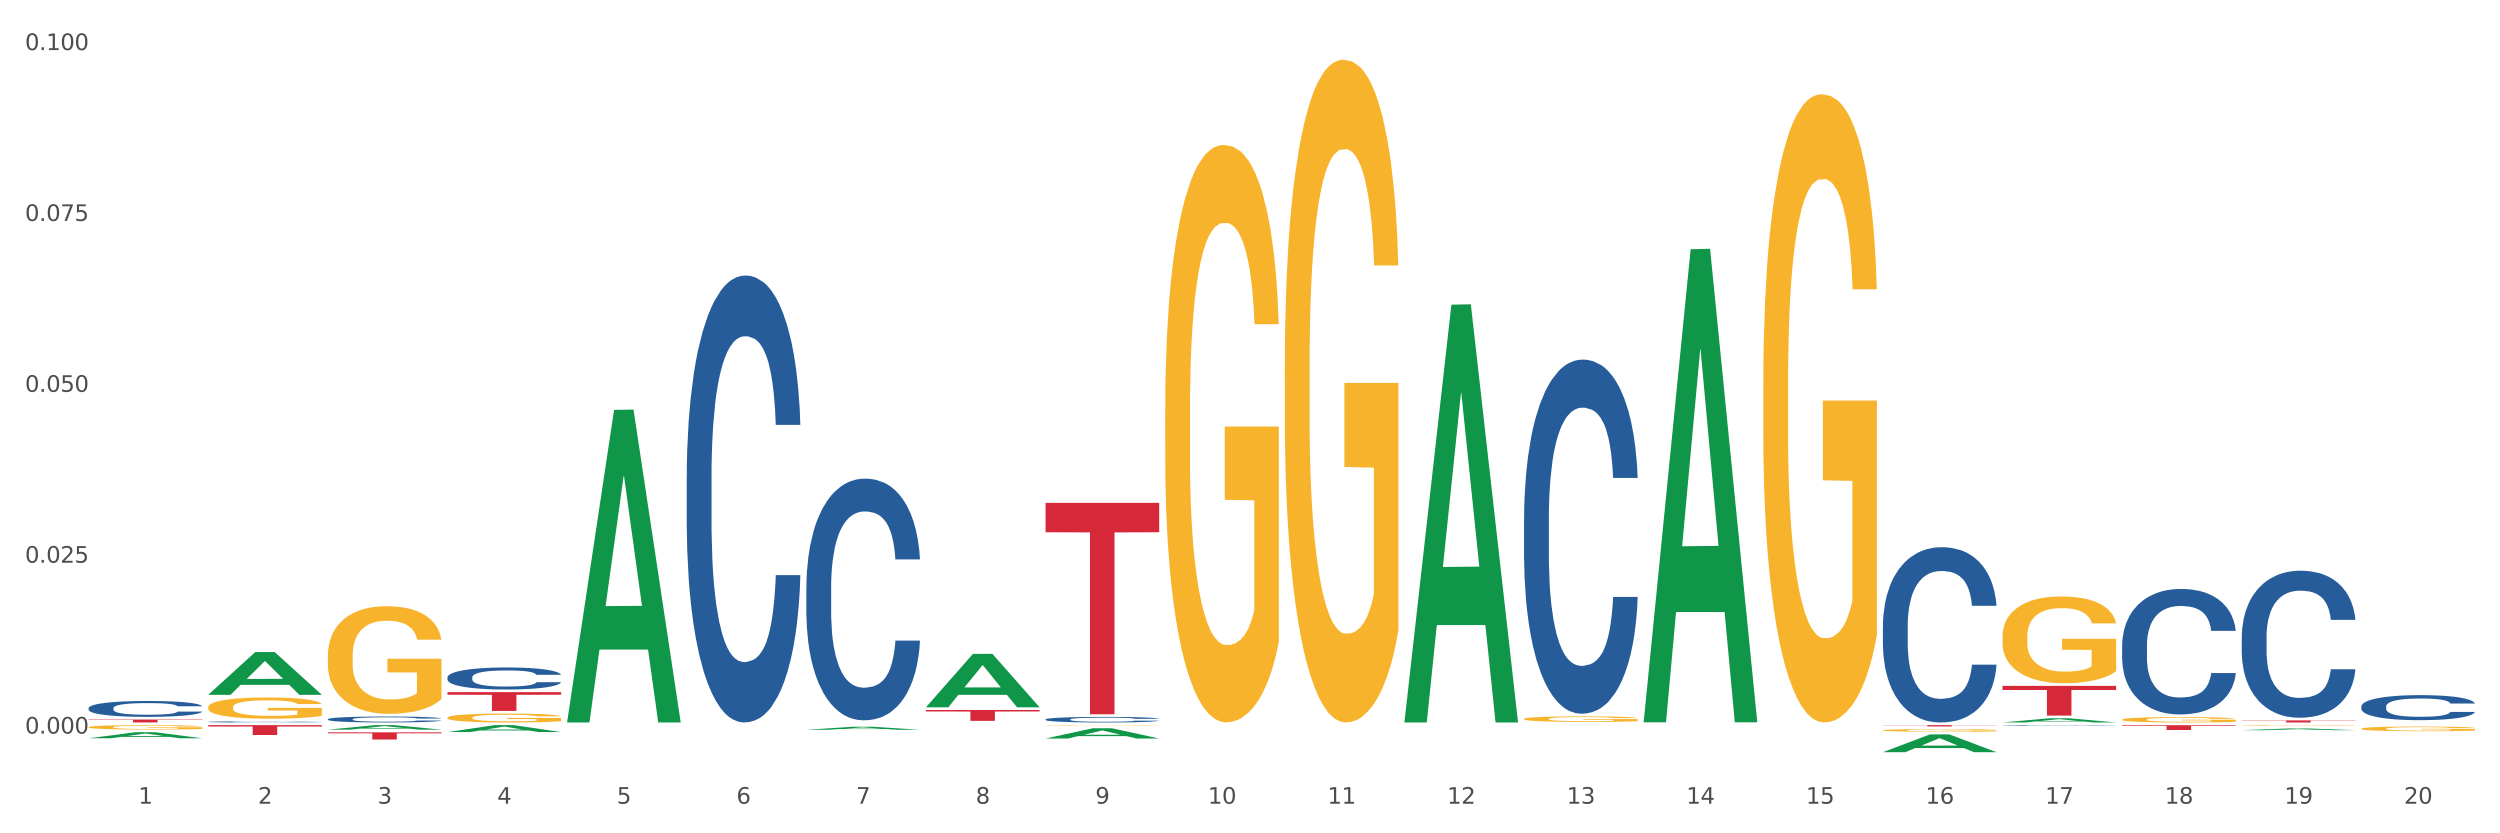<?xml version="1.0" encoding="utf-8" standalone="no"?>
<!DOCTYPE svg PUBLIC "-//W3C//DTD SVG 1.1//EN"
  "http://www.w3.org/Graphics/SVG/1.1/DTD/svg11.dtd">
<svg xmlns:xlink="http://www.w3.org/1999/xlink" width="1080pt" height="360pt" viewBox="0 0 1080 360" xmlns="http://www.w3.org/2000/svg" version="1.1">
 <rect x="0" y="0" width="1080" height="360" fill="#333333" stroke="none"/>
 <defs>
  <style type="text/css">*{stroke-linejoin: round; stroke-linecap: butt}</style>
 </defs>
 <g id="figure_1">
  <g id="patch_1">
   <path d="M 0 360 
L 1080 360 
L 1080 0 
L 0 0 
z
" style="fill: #ffffff; stroke: #ffffff; stroke-linejoin: miter"/>
  </g>
  <g id="axes_1">
   <g id="matplotlib.axis_1">
    <g id="xtick_1">
     <g id="text_1">
      <!-- 1 -->
      <g style="fill: #4d4d4d" transform="translate(59.775 347.204) scale(0.096 -0.096)">
       <defs>
        <path id="DejaVuSans-31" d="M 794 531 
L 1825 531 
L 1825 4091 
L 703 3866 
L 703 4441 
L 1819 4666 
L 2450 4666 
L 2450 531 
L 3481 531 
L 3481 0 
L 794 0 
L 794 531 
z
" transform="scale(0.016)"/>
       </defs>
       <use xlink:href="#DejaVuSans-31"/>
      </g>
     </g>
    </g>
    <g id="xtick_2">
     <g id="text_2">
      <!-- 2 -->
      <g style="fill: #4d4d4d" transform="translate(111.45 347.204) scale(0.096 -0.096)">
       <defs>
        <path id="DejaVuSans-32" d="M 1228 531 
L 3431 531 
L 3431 0 
L 469 0 
L 469 531 
Q 828 903 1448 1529 
Q 2069 2156 2228 2338 
Q 2531 2678 2651 2914 
Q 2772 3150 2772 3378 
Q 2772 3750 2511 3984 
Q 2250 4219 1831 4219 
Q 1534 4219 1204 4116 
Q 875 4013 500 3803 
L 500 4441 
Q 881 4594 1212 4672 
Q 1544 4750 1819 4750 
Q 2544 4750 2975 4387 
Q 3406 4025 3406 3419 
Q 3406 3131 3298 2873 
Q 3191 2616 2906 2266 
Q 2828 2175 2409 1742 
Q 1991 1309 1228 531 
z
" transform="scale(0.016)"/>
       </defs>
       <use xlink:href="#DejaVuSans-32"/>
      </g>
     </g>
    </g>
    <g id="xtick_3">
     <g id="text_3">
      <!-- 3 -->
      <g style="fill: #4d4d4d" transform="translate(163.125 347.204) scale(0.096 -0.096)">
       <defs>
        <path id="DejaVuSans-33" d="M 2597 2516 
Q 3050 2419 3304 2112 
Q 3559 1806 3559 1356 
Q 3559 666 3084 287 
Q 2609 -91 1734 -91 
Q 1441 -91 1130 -33 
Q 819 25 488 141 
L 488 750 
Q 750 597 1062 519 
Q 1375 441 1716 441 
Q 2309 441 2620 675 
Q 2931 909 2931 1356 
Q 2931 1769 2642 2001 
Q 2353 2234 1838 2234 
L 1294 2234 
L 1294 2753 
L 1863 2753 
Q 2328 2753 2575 2939 
Q 2822 3125 2822 3475 
Q 2822 3834 2567 4026 
Q 2313 4219 1838 4219 
Q 1578 4219 1281 4162 
Q 984 4106 628 3988 
L 628 4550 
Q 988 4650 1302 4700 
Q 1616 4750 1894 4750 
Q 2613 4750 3031 4423 
Q 3450 4097 3450 3541 
Q 3450 3153 3228 2886 
Q 3006 2619 2597 2516 
z
" transform="scale(0.016)"/>
       </defs>
       <use xlink:href="#DejaVuSans-33"/>
      </g>
     </g>
    </g>
    <g id="xtick_4">
     <g id="text_4">
      <!-- 4 -->
      <g style="fill: #4d4d4d" transform="translate(214.8 347.204) scale(0.096 -0.096)">
       <defs>
        <path id="DejaVuSans-34" d="M 2419 4116 
L 825 1625 
L 2419 1625 
L 2419 4116 
z
M 2253 4666 
L 3047 4666 
L 3047 1625 
L 3713 1625 
L 3713 1100 
L 3047 1100 
L 3047 0 
L 2419 0 
L 2419 1100 
L 313 1100 
L 313 1709 
L 2253 4666 
z
" transform="scale(0.016)"/>
       </defs>
       <use xlink:href="#DejaVuSans-34"/>
      </g>
     </g>
    </g>
    <g id="xtick_5">
     <g id="text_5">
      <!-- 5 -->
      <g style="fill: #4d4d4d" transform="translate(266.475 347.204) scale(0.096 -0.096)">
       <defs>
        <path id="DejaVuSans-35" d="M 691 4666 
L 3169 4666 
L 3169 4134 
L 1269 4134 
L 1269 2991 
Q 1406 3038 1543 3061 
Q 1681 3084 1819 3084 
Q 2600 3084 3056 2656 
Q 3513 2228 3513 1497 
Q 3513 744 3044 326 
Q 2575 -91 1722 -91 
Q 1428 -91 1123 -41 
Q 819 9 494 109 
L 494 744 
Q 775 591 1075 516 
Q 1375 441 1709 441 
Q 2250 441 2565 725 
Q 2881 1009 2881 1497 
Q 2881 1984 2565 2268 
Q 2250 2553 1709 2553 
Q 1456 2553 1204 2497 
Q 953 2441 691 2322 
L 691 4666 
z
" transform="scale(0.016)"/>
       </defs>
       <use xlink:href="#DejaVuSans-35"/>
      </g>
     </g>
    </g>
    <g id="xtick_6">
     <g id="text_6">
      <!-- 6 -->
      <g style="fill: #4d4d4d" transform="translate(318.15 347.204) scale(0.096 -0.096)">
       <defs>
        <path id="DejaVuSans-36" d="M 2113 2584 
Q 1688 2584 1439 2293 
Q 1191 2003 1191 1497 
Q 1191 994 1439 701 
Q 1688 409 2113 409 
Q 2538 409 2786 701 
Q 3034 994 3034 1497 
Q 3034 2003 2786 2293 
Q 2538 2584 2113 2584 
z
M 3366 4563 
L 3366 3988 
Q 3128 4100 2886 4159 
Q 2644 4219 2406 4219 
Q 1781 4219 1451 3797 
Q 1122 3375 1075 2522 
Q 1259 2794 1537 2939 
Q 1816 3084 2150 3084 
Q 2853 3084 3261 2657 
Q 3669 2231 3669 1497 
Q 3669 778 3244 343 
Q 2819 -91 2113 -91 
Q 1303 -91 875 529 
Q 447 1150 447 2328 
Q 447 3434 972 4092 
Q 1497 4750 2381 4750 
Q 2619 4750 2861 4703 
Q 3103 4656 3366 4563 
z
" transform="scale(0.016)"/>
       </defs>
       <use xlink:href="#DejaVuSans-36"/>
      </g>
     </g>
    </g>
    <g id="xtick_7">
     <g id="text_7">
      <!-- 7 -->
      <g style="fill: #4d4d4d" transform="translate(369.825 347.204) scale(0.096 -0.096)">
       <defs>
        <path id="DejaVuSans-37" d="M 525 4666 
L 3525 4666 
L 3525 4397 
L 1831 0 
L 1172 0 
L 2766 4134 
L 525 4134 
L 525 4666 
z
" transform="scale(0.016)"/>
       </defs>
       <use xlink:href="#DejaVuSans-37"/>
      </g>
     </g>
    </g>
    <g id="xtick_8">
     <g id="text_8">
      <!-- 8 -->
      <g style="fill: #4d4d4d" transform="translate(421.5 347.204) scale(0.096 -0.096)">
       <defs>
        <path id="DejaVuSans-38" d="M 2034 2216 
Q 1584 2216 1326 1975 
Q 1069 1734 1069 1313 
Q 1069 891 1326 650 
Q 1584 409 2034 409 
Q 2484 409 2743 651 
Q 3003 894 3003 1313 
Q 3003 1734 2745 1975 
Q 2488 2216 2034 2216 
z
M 1403 2484 
Q 997 2584 770 2862 
Q 544 3141 544 3541 
Q 544 4100 942 4425 
Q 1341 4750 2034 4750 
Q 2731 4750 3128 4425 
Q 3525 4100 3525 3541 
Q 3525 3141 3298 2862 
Q 3072 2584 2669 2484 
Q 3125 2378 3379 2068 
Q 3634 1759 3634 1313 
Q 3634 634 3220 271 
Q 2806 -91 2034 -91 
Q 1263 -91 848 271 
Q 434 634 434 1313 
Q 434 1759 690 2068 
Q 947 2378 1403 2484 
z
M 1172 3481 
Q 1172 3119 1398 2916 
Q 1625 2713 2034 2713 
Q 2441 2713 2670 2916 
Q 2900 3119 2900 3481 
Q 2900 3844 2670 4047 
Q 2441 4250 2034 4250 
Q 1625 4250 1398 4047 
Q 1172 3844 1172 3481 
z
" transform="scale(0.016)"/>
       </defs>
       <use xlink:href="#DejaVuSans-38"/>
      </g>
     </g>
    </g>
    <g id="xtick_9">
     <g id="text_9">
      <!-- 9 -->
      <g style="fill: #4d4d4d" transform="translate(473.175 347.204) scale(0.096 -0.096)">
       <defs>
        <path id="DejaVuSans-39" d="M 703 97 
L 703 672 
Q 941 559 1184 500 
Q 1428 441 1663 441 
Q 2288 441 2617 861 
Q 2947 1281 2994 2138 
Q 2813 1869 2534 1725 
Q 2256 1581 1919 1581 
Q 1219 1581 811 2004 
Q 403 2428 403 3163 
Q 403 3881 828 4315 
Q 1253 4750 1959 4750 
Q 2769 4750 3195 4129 
Q 3622 3509 3622 2328 
Q 3622 1225 3098 567 
Q 2575 -91 1691 -91 
Q 1453 -91 1209 -44 
Q 966 3 703 97 
z
M 1959 2075 
Q 2384 2075 2632 2365 
Q 2881 2656 2881 3163 
Q 2881 3666 2632 3958 
Q 2384 4250 1959 4250 
Q 1534 4250 1286 3958 
Q 1038 3666 1038 3163 
Q 1038 2656 1286 2365 
Q 1534 2075 1959 2075 
z
" transform="scale(0.016)"/>
       </defs>
       <use xlink:href="#DejaVuSans-39"/>
      </g>
     </g>
    </g>
    <g id="xtick_10">
     <g id="text_10">
      <!-- 10 -->
      <g style="fill: #4d4d4d" transform="translate(521.796 347.204) scale(0.096 -0.096)">
       <defs>
        <path id="DejaVuSans-30" d="M 2034 4250 
Q 1547 4250 1301 3770 
Q 1056 3291 1056 2328 
Q 1056 1369 1301 889 
Q 1547 409 2034 409 
Q 2525 409 2770 889 
Q 3016 1369 3016 2328 
Q 3016 3291 2770 3770 
Q 2525 4250 2034 4250 
z
M 2034 4750 
Q 2819 4750 3233 4129 
Q 3647 3509 3647 2328 
Q 3647 1150 3233 529 
Q 2819 -91 2034 -91 
Q 1250 -91 836 529 
Q 422 1150 422 2328 
Q 422 3509 836 4129 
Q 1250 4750 2034 4750 
z
" transform="scale(0.016)"/>
       </defs>
       <use xlink:href="#DejaVuSans-31"/>
       <use xlink:href="#DejaVuSans-30" transform="translate(63.623 0)"/>
      </g>
     </g>
    </g>
    <g id="xtick_11">
     <g id="text_11">
      <!-- 11 -->
      <g style="fill: #4d4d4d" transform="translate(573.471 347.204) scale(0.096 -0.096)">
       <use xlink:href="#DejaVuSans-31"/>
       <use xlink:href="#DejaVuSans-31" transform="translate(63.623 0)"/>
      </g>
     </g>
    </g>
    <g id="xtick_12">
     <g id="text_12">
      <!-- 12 -->
      <g style="fill: #4d4d4d" transform="translate(625.146 347.204) scale(0.096 -0.096)">
       <use xlink:href="#DejaVuSans-31"/>
       <use xlink:href="#DejaVuSans-32" transform="translate(63.623 0)"/>
      </g>
     </g>
    </g>
    <g id="xtick_13">
     <g id="text_13">
      <!-- 13 -->
      <g style="fill: #4d4d4d" transform="translate(676.821 347.204) scale(0.096 -0.096)">
       <use xlink:href="#DejaVuSans-31"/>
       <use xlink:href="#DejaVuSans-33" transform="translate(63.623 0)"/>
      </g>
     </g>
    </g>
    <g id="xtick_14">
     <g id="text_14">
      <!-- 14 -->
      <g style="fill: #4d4d4d" transform="translate(728.496 347.204) scale(0.096 -0.096)">
       <use xlink:href="#DejaVuSans-31"/>
       <use xlink:href="#DejaVuSans-34" transform="translate(63.623 0)"/>
      </g>
     </g>
    </g>
    <g id="xtick_15">
     <g id="text_15">
      <!-- 15 -->
      <g style="fill: #4d4d4d" transform="translate(780.171 347.204) scale(0.096 -0.096)">
       <use xlink:href="#DejaVuSans-31"/>
       <use xlink:href="#DejaVuSans-35" transform="translate(63.623 0)"/>
      </g>
     </g>
    </g>
    <g id="xtick_16">
     <g id="text_16">
      <!-- 16 -->
      <g style="fill: #4d4d4d" transform="translate(831.846 347.204) scale(0.096 -0.096)">
       <use xlink:href="#DejaVuSans-31"/>
       <use xlink:href="#DejaVuSans-36" transform="translate(63.623 0)"/>
      </g>
     </g>
    </g>
    <g id="xtick_17">
     <g id="text_17">
      <!-- 17 -->
      <g style="fill: #4d4d4d" transform="translate(883.521 347.204) scale(0.096 -0.096)">
       <use xlink:href="#DejaVuSans-31"/>
       <use xlink:href="#DejaVuSans-37" transform="translate(63.623 0)"/>
      </g>
     </g>
    </g>
    <g id="xtick_18">
     <g id="text_18">
      <!-- 18 -->
      <g style="fill: #4d4d4d" transform="translate(935.196 347.204) scale(0.096 -0.096)">
       <use xlink:href="#DejaVuSans-31"/>
       <use xlink:href="#DejaVuSans-38" transform="translate(63.623 0)"/>
      </g>
     </g>
    </g>
    <g id="xtick_19">
     <g id="text_19">
      <!-- 19 -->
      <g style="fill: #4d4d4d" transform="translate(986.871 347.204) scale(0.096 -0.096)">
       <use xlink:href="#DejaVuSans-31"/>
       <use xlink:href="#DejaVuSans-39" transform="translate(63.623 0)"/>
      </g>
     </g>
    </g>
    <g id="xtick_20">
     <g id="text_20">
      <!-- 20 -->
      <g style="fill: #4d4d4d" transform="translate(1038.546 347.204) scale(0.096 -0.096)">
       <use xlink:href="#DejaVuSans-32"/>
       <use xlink:href="#DejaVuSans-30" transform="translate(63.623 0)"/>
      </g>
     </g>
    </g>
    <g id="xtick_21"/>
    <g id="xtick_22"/>
    <g id="xtick_23"/>
    <g id="xtick_24"/>
    <g id="xtick_25"/>
    <g id="xtick_26"/>
    <g id="xtick_27"/>
    <g id="xtick_28"/>
    <g id="xtick_29"/>
    <g id="xtick_30"/>
    <g id="xtick_31"/>
    <g id="xtick_32"/>
    <g id="xtick_33"/>
    <g id="xtick_34"/>
    <g id="xtick_35"/>
    <g id="xtick_36"/>
    <g id="xtick_37"/>
    <g id="xtick_38"/>
    <g id="xtick_39"/>
   </g>
   <g id="matplotlib.axis_2">
    <g id="ytick_1">
     <g id="text_21">
      <!-- 0.000 -->
      <g style="fill: #4d4d4d" transform="translate(10.8 316.908) scale(0.096 -0.096)">
       <defs>
        <path id="DejaVuSans-2e" d="M 684 794 
L 1344 794 
L 1344 0 
L 684 0 
L 684 794 
z
" transform="scale(0.016)"/>
       </defs>
       <use xlink:href="#DejaVuSans-30"/>
       <use xlink:href="#DejaVuSans-2e" transform="translate(63.623 0)"/>
       <use xlink:href="#DejaVuSans-30" transform="translate(95.41 0)"/>
       <use xlink:href="#DejaVuSans-30" transform="translate(159.033 0)"/>
       <use xlink:href="#DejaVuSans-30" transform="translate(222.656 0)"/>
      </g>
     </g>
    </g>
    <g id="ytick_2">
     <g id="text_22">
      <!-- 0.025 -->
      <g style="fill: #4d4d4d" transform="translate(10.8 243.089) scale(0.096 -0.096)">
       <use xlink:href="#DejaVuSans-30"/>
       <use xlink:href="#DejaVuSans-2e" transform="translate(63.623 0)"/>
       <use xlink:href="#DejaVuSans-30" transform="translate(95.41 0)"/>
       <use xlink:href="#DejaVuSans-32" transform="translate(159.033 0)"/>
       <use xlink:href="#DejaVuSans-35" transform="translate(222.656 0)"/>
      </g>
     </g>
    </g>
    <g id="ytick_3">
     <g id="text_23">
      <!-- 0.050 -->
      <g style="fill: #4d4d4d" transform="translate(10.8 169.271) scale(0.096 -0.096)">
       <use xlink:href="#DejaVuSans-30"/>
       <use xlink:href="#DejaVuSans-2e" transform="translate(63.623 0)"/>
       <use xlink:href="#DejaVuSans-30" transform="translate(95.41 0)"/>
       <use xlink:href="#DejaVuSans-35" transform="translate(159.033 0)"/>
       <use xlink:href="#DejaVuSans-30" transform="translate(222.656 0)"/>
      </g>
     </g>
    </g>
    <g id="ytick_4">
     <g id="text_24">
      <!-- 0.075 -->
      <g style="fill: #4d4d4d" transform="translate(10.8 95.453) scale(0.096 -0.096)">
       <use xlink:href="#DejaVuSans-30"/>
       <use xlink:href="#DejaVuSans-2e" transform="translate(63.623 0)"/>
       <use xlink:href="#DejaVuSans-30" transform="translate(95.41 0)"/>
       <use xlink:href="#DejaVuSans-37" transform="translate(159.033 0)"/>
       <use xlink:href="#DejaVuSans-35" transform="translate(222.656 0)"/>
      </g>
     </g>
    </g>
    <g id="ytick_5">
     <g id="text_25">
      <!-- 0.100 -->
      <g style="fill: #4d4d4d" transform="translate(10.8 21.635) scale(0.096 -0.096)">
       <use xlink:href="#DejaVuSans-30"/>
       <use xlink:href="#DejaVuSans-2e" transform="translate(63.623 0)"/>
       <use xlink:href="#DejaVuSans-31" transform="translate(95.41 0)"/>
       <use xlink:href="#DejaVuSans-30" transform="translate(159.033 0)"/>
       <use xlink:href="#DejaVuSans-30" transform="translate(222.656 0)"/>
      </g>
     </g>
    </g>
    <g id="ytick_6"/>
    <g id="ytick_7"/>
    <g id="ytick_8"/>
    <g id="ytick_9"/>
   </g>
   <g id="PolyCollection_1">
    <path d="M 38.283 318.936 
L 38.334 318.934 
L 58.577 316.319 
L 66.979 316.317 
L 87.374 318.941 
L 77.657 318.941 
L 73.254 318.33 
L 52.352 318.33 
L 52.201 318.34 
L 47.949 318.941 
L 38.283 318.941 
L 38.283 318.936 
L 54.984 317.965 
L 70.623 317.963 
L 62.879 316.876 
L 62.778 316.871 
L 62.677 316.879 
L 54.934 317.963 
L 54.984 317.965 
L 38.283 318.936 
z
" clip-path="url(#pe6b37a192a)" style="fill: #109648"/>
    <path d="M 348.333 253.678 
L 348.391 253.583 
L 348.391 250.913 
L 348.565 247.289 
L 349.204 240.615 
L 350.016 235.561 
L 351.409 229.649 
L 352.163 227.17 
L 353.15 224.405 
L 355.18 219.923 
L 357.502 216.109 
L 359.126 214.011 
L 360.345 212.676 
L 363.072 210.292 
L 364.639 209.244 
L 366.264 208.385 
L 367.656 207.813 
L 369.977 207.146 
L 371.834 206.86 
L 373.981 206.764 
L 375.78 206.86 
L 378.159 207.241 
L 381.641 208.385 
L 382.976 209.053 
L 384.775 210.197 
L 386.631 211.723 
L 388.14 213.248 
L 389.881 215.442 
L 391.68 218.302 
L 393.421 221.925 
L 394.639 225.263 
L 395.626 228.791 
L 396.496 233.082 
L 397.134 237.754 
L 397.425 241.664 
L 386.805 241.664 
L 386.515 238.135 
L 385.935 234.321 
L 385.355 231.747 
L 384.716 229.649 
L 383.73 227.265 
L 382.86 225.74 
L 381.409 223.928 
L 380.074 222.784 
L 378.972 222.116 
L 377.637 221.544 
L 374.794 220.972 
L 372.763 220.972 
L 371.486 221.163 
L 369.919 221.639 
L 368.585 222.307 
L 367.018 223.451 
L 365.8 224.691 
L 364.581 226.312 
L 363.885 227.456 
L 362.84 229.554 
L 362.144 231.27 
L 361.215 234.226 
L 360.693 236.324 
L 359.765 241.759 
L 359.358 245.764 
L 359.184 248.529 
L 359.068 251.58 
L 359.068 266.455 
L 359.416 273.13 
L 359.707 275.991 
L 360.171 279.233 
L 361.041 283.428 
L 362.318 287.528 
L 363.652 290.484 
L 364.755 292.296 
L 365.8 293.631 
L 366.844 294.68 
L 368.121 295.633 
L 369.165 296.205 
L 370.732 296.777 
L 372.589 297.063 
L 374.039 297.063 
L 376.999 296.587 
L 378.333 296.11 
L 379.61 295.443 
L 381.003 294.394 
L 382.105 293.249 
L 382.744 292.391 
L 383.788 290.58 
L 384.6 288.672 
L 385.297 286.479 
L 385.761 284.572 
L 386.283 281.712 
L 386.689 278.47 
L 386.805 276.753 
L 397.425 276.753 
L 397.192 280.186 
L 396.786 283.523 
L 395.974 288.005 
L 395.336 290.58 
L 394.349 293.726 
L 393.305 296.396 
L 391.854 299.352 
L 390.519 301.545 
L 389.127 303.452 
L 387.618 305.168 
L 384.891 307.552 
L 383.904 308.22 
L 381.815 309.364 
L 380.19 310.031 
L 377.811 310.699 
L 375.374 311.08 
L 372.821 311.176 
L 370.558 310.985 
L 368.063 310.413 
L 366.496 309.841 
L 364.755 308.983 
L 362.724 307.648 
L 360.809 306.027 
L 359.01 304.12 
L 357.327 301.926 
L 355.761 299.447 
L 353.73 295.347 
L 352.221 291.342 
L 351.119 287.624 
L 350.364 284.477 
L 349.61 280.472 
L 349.204 277.707 
L 348.565 271.032 
L 348.333 264.834 
L 348.333 253.678 
z
" clip-path="url(#pe6b37a192a)" style="fill: #255c99"/>
    <path d="M 296.658 205.773 
L 296.716 205.597 
L 296.716 200.66 
L 296.89 193.959 
L 297.529 181.615 
L 298.341 172.269 
L 299.734 161.336 
L 300.488 156.752 
L 301.474 151.638 
L 303.505 143.35 
L 305.827 136.296 
L 307.451 132.417 
L 308.67 129.948 
L 311.397 125.54 
L 312.964 123.6 
L 314.589 122.013 
L 315.981 120.955 
L 318.302 119.721 
L 320.159 119.192 
L 322.306 119.015 
L 324.105 119.192 
L 326.484 119.897 
L 329.966 122.013 
L 331.301 123.247 
L 333.099 125.364 
L 334.956 128.185 
L 336.465 131.006 
L 338.206 135.062 
L 340.005 140.352 
L 341.746 147.053 
L 342.964 153.225 
L 343.951 159.749 
L 344.821 167.684 
L 345.459 176.325 
L 345.749 183.555 
L 335.13 183.555 
L 334.84 177.03 
L 334.26 169.977 
L 333.68 165.216 
L 333.041 161.336 
L 332.055 156.928 
L 331.185 154.106 
L 329.734 150.756 
L 328.399 148.64 
L 327.297 147.406 
L 325.962 146.348 
L 323.119 145.29 
L 321.088 145.29 
L 319.811 145.642 
L 318.244 146.524 
L 316.91 147.758 
L 315.343 149.874 
L 314.124 152.167 
L 312.906 155.165 
L 312.21 157.281 
L 311.165 161.16 
L 310.469 164.334 
L 309.54 169.8 
L 309.018 173.68 
L 308.09 183.731 
L 307.683 191.137 
L 307.509 196.251 
L 307.393 201.894 
L 307.393 229.402 
L 307.741 241.746 
L 308.032 247.036 
L 308.496 253.032 
L 309.366 260.79 
L 310.643 268.373 
L 311.977 273.839 
L 313.08 277.19 
L 314.124 279.659 
L 315.169 281.598 
L 316.446 283.362 
L 317.49 284.42 
L 319.057 285.478 
L 320.914 286.007 
L 322.364 286.007 
L 325.324 285.125 
L 326.658 284.243 
L 327.935 283.009 
L 329.328 281.069 
L 330.43 278.953 
L 331.069 277.366 
L 332.113 274.016 
L 332.925 270.489 
L 333.622 266.433 
L 334.086 262.907 
L 334.608 257.616 
L 335.014 251.621 
L 335.13 248.447 
L 345.749 248.447 
L 345.517 254.795 
L 345.111 260.967 
L 344.299 269.255 
L 343.66 274.016 
L 342.674 279.835 
L 341.63 284.772 
L 340.179 290.239 
L 338.844 294.295 
L 337.452 297.821 
L 335.943 300.995 
L 333.216 305.404 
L 332.229 306.638 
L 330.14 308.754 
L 328.515 309.989 
L 326.136 311.223 
L 323.699 311.928 
L 321.146 312.105 
L 318.883 311.752 
L 316.388 310.694 
L 314.821 309.636 
L 313.08 308.049 
L 311.049 305.58 
L 309.134 302.582 
L 307.335 299.056 
L 305.652 295 
L 304.086 290.415 
L 302.055 282.833 
L 300.546 275.426 
L 299.444 268.549 
L 298.689 262.73 
L 297.935 255.324 
L 297.529 250.21 
L 296.89 237.867 
L 296.658 226.405 
L 296.658 205.773 
z
" clip-path="url(#pe6b37a192a)" style="fill: #255c99"/>
    <path d="M 193.308 292.622 
L 193.366 292.613 
L 193.366 292.37 
L 193.54 292.04 
L 194.179 291.432 
L 194.991 290.972 
L 196.384 290.433 
L 197.138 290.207 
L 198.124 289.956 
L 200.155 289.547 
L 202.476 289.2 
L 204.101 289.009 
L 205.32 288.887 
L 208.047 288.67 
L 209.614 288.575 
L 211.239 288.497 
L 212.631 288.445 
L 214.952 288.384 
L 216.809 288.358 
L 218.956 288.349 
L 220.755 288.358 
L 223.134 288.392 
L 226.616 288.497 
L 227.951 288.557 
L 229.749 288.662 
L 231.606 288.801 
L 233.115 288.94 
L 234.856 289.139 
L 236.655 289.4 
L 238.395 289.73 
L 239.614 290.034 
L 240.601 290.355 
L 241.471 290.746 
L 242.109 291.171 
L 242.399 291.528 
L 231.78 291.528 
L 231.49 291.206 
L 230.91 290.859 
L 230.33 290.624 
L 229.691 290.433 
L 228.705 290.216 
L 227.834 290.077 
L 226.384 289.912 
L 225.049 289.808 
L 223.947 289.747 
L 222.612 289.695 
L 219.769 289.643 
L 217.738 289.643 
L 216.461 289.66 
L 214.894 289.704 
L 213.56 289.765 
L 211.993 289.869 
L 210.774 289.982 
L 209.556 290.129 
L 208.859 290.234 
L 207.815 290.425 
L 207.119 290.581 
L 206.19 290.85 
L 205.668 291.041 
L 204.74 291.536 
L 204.333 291.901 
L 204.159 292.153 
L 204.043 292.431 
L 204.043 293.785 
L 204.391 294.393 
L 204.682 294.654 
L 205.146 294.949 
L 206.016 295.331 
L 207.293 295.705 
L 208.627 295.974 
L 209.73 296.139 
L 210.774 296.261 
L 211.819 296.356 
L 213.095 296.443 
L 214.14 296.495 
L 215.707 296.547 
L 217.564 296.573 
L 219.014 296.573 
L 221.974 296.53 
L 223.308 296.486 
L 224.585 296.426 
L 225.978 296.33 
L 227.08 296.226 
L 227.718 296.148 
L 228.763 295.983 
L 229.575 295.809 
L 230.272 295.609 
L 230.736 295.436 
L 231.258 295.175 
L 231.664 294.88 
L 231.78 294.723 
L 242.399 294.723 
L 242.167 295.036 
L 241.761 295.34 
L 240.949 295.748 
L 240.31 295.983 
L 239.324 296.269 
L 238.279 296.512 
L 236.829 296.782 
L 235.494 296.981 
L 234.101 297.155 
L 232.593 297.311 
L 229.865 297.529 
L 228.879 297.589 
L 226.79 297.694 
L 225.165 297.754 
L 222.786 297.815 
L 220.349 297.85 
L 217.796 297.859 
L 215.533 297.841 
L 213.037 297.789 
L 211.471 297.737 
L 209.73 297.659 
L 207.699 297.537 
L 205.784 297.39 
L 203.985 297.216 
L 202.302 297.016 
L 200.736 296.79 
L 198.705 296.417 
L 197.196 296.052 
L 196.093 295.713 
L 195.339 295.427 
L 194.585 295.062 
L 194.179 294.81 
L 193.54 294.202 
L 193.308 293.638 
L 193.308 292.622 
z
" clip-path="url(#pe6b37a192a)" style="fill: #255c99"/>
    <path d="M 141.633 310.695 
L 141.691 310.693 
L 141.691 310.627 
L 141.865 310.538 
L 142.503 310.374 
L 143.316 310.25 
L 144.709 310.104 
L 145.463 310.043 
L 146.449 309.975 
L 148.48 309.865 
L 150.801 309.771 
L 152.426 309.719 
L 153.645 309.687 
L 156.372 309.628 
L 157.939 309.602 
L 159.564 309.581 
L 160.956 309.567 
L 163.277 309.55 
L 165.134 309.543 
L 167.281 309.541 
L 169.08 309.543 
L 171.459 309.553 
L 174.941 309.581 
L 176.276 309.597 
L 178.074 309.626 
L 179.931 309.663 
L 181.44 309.701 
L 183.181 309.755 
L 184.98 309.825 
L 186.72 309.914 
L 187.939 309.996 
L 188.926 310.083 
L 189.796 310.189 
L 190.434 310.304 
L 190.724 310.4 
L 180.105 310.4 
L 179.815 310.313 
L 179.235 310.219 
L 178.655 310.156 
L 178.016 310.104 
L 177.03 310.046 
L 176.159 310.008 
L 174.709 309.963 
L 173.374 309.935 
L 172.272 309.919 
L 170.937 309.905 
L 168.094 309.891 
L 166.063 309.891 
L 164.786 309.895 
L 163.219 309.907 
L 161.885 309.924 
L 160.318 309.952 
L 159.099 309.982 
L 157.881 310.022 
L 157.184 310.05 
L 156.14 310.102 
L 155.444 310.144 
L 154.515 310.217 
L 153.993 310.268 
L 153.064 310.402 
L 152.658 310.501 
L 152.484 310.569 
L 152.368 310.644 
L 152.368 311.01 
L 152.716 311.174 
L 153.006 311.245 
L 153.471 311.324 
L 154.341 311.428 
L 155.618 311.528 
L 156.952 311.601 
L 158.055 311.646 
L 159.099 311.679 
L 160.144 311.704 
L 161.42 311.728 
L 162.465 311.742 
L 164.032 311.756 
L 165.889 311.763 
L 167.339 311.763 
L 170.299 311.751 
L 171.633 311.74 
L 172.91 311.723 
L 174.303 311.697 
L 175.405 311.669 
L 176.043 311.648 
L 177.088 311.604 
L 177.9 311.557 
L 178.597 311.503 
L 179.061 311.456 
L 179.583 311.385 
L 179.989 311.306 
L 180.105 311.263 
L 190.724 311.263 
L 190.492 311.348 
L 190.086 311.43 
L 189.274 311.54 
L 188.635 311.604 
L 187.649 311.681 
L 186.604 311.747 
L 185.154 311.819 
L 183.819 311.873 
L 182.426 311.92 
L 180.918 311.963 
L 178.19 312.021 
L 177.204 312.038 
L 175.115 312.066 
L 173.49 312.082 
L 171.111 312.099 
L 168.674 312.108 
L 166.121 312.11 
L 163.858 312.106 
L 161.362 312.092 
L 159.796 312.077 
L 158.055 312.056 
L 156.024 312.024 
L 154.109 311.984 
L 152.31 311.937 
L 150.627 311.883 
L 149.061 311.822 
L 147.03 311.721 
L 145.521 311.622 
L 144.418 311.531 
L 143.664 311.453 
L 142.91 311.355 
L 142.503 311.287 
L 141.865 311.123 
L 141.633 310.97 
L 141.633 310.695 
z
" clip-path="url(#pe6b37a192a)" style="fill: #255c99"/>
    <path d="M 89.958 311.845 
L 90.016 311.844 
L 90.016 311.832 
L 90.19 311.815 
L 90.828 311.784 
L 91.641 311.761 
L 93.033 311.734 
L 93.788 311.722 
L 94.774 311.71 
L 96.805 311.689 
L 99.126 311.671 
L 100.751 311.662 
L 101.97 311.655 
L 104.697 311.644 
L 106.264 311.64 
L 107.889 311.636 
L 109.281 311.633 
L 111.602 311.63 
L 113.459 311.629 
L 115.606 311.628 
L 117.405 311.629 
L 119.784 311.63 
L 123.266 311.636 
L 124.6 311.639 
L 126.399 311.644 
L 128.256 311.651 
L 129.765 311.658 
L 131.506 311.668 
L 133.305 311.681 
L 135.045 311.698 
L 136.264 311.714 
L 137.25 311.73 
L 138.121 311.75 
L 138.759 311.771 
L 139.049 311.789 
L 128.43 311.789 
L 128.14 311.773 
L 127.56 311.755 
L 126.98 311.744 
L 126.341 311.734 
L 125.355 311.723 
L 124.484 311.716 
L 123.034 311.707 
L 121.699 311.702 
L 120.597 311.699 
L 119.262 311.696 
L 116.419 311.694 
L 114.388 311.694 
L 113.111 311.695 
L 111.544 311.697 
L 110.21 311.7 
L 108.643 311.705 
L 107.424 311.711 
L 106.206 311.718 
L 105.509 311.724 
L 104.465 311.733 
L 103.769 311.741 
L 102.84 311.755 
L 102.318 311.765 
L 101.389 311.79 
L 100.983 311.808 
L 100.809 311.821 
L 100.693 311.835 
L 100.693 311.904 
L 101.041 311.935 
L 101.331 311.948 
L 101.796 311.963 
L 102.666 311.982 
L 103.943 312.001 
L 105.277 312.015 
L 106.38 312.023 
L 107.424 312.029 
L 108.469 312.034 
L 109.745 312.039 
L 110.79 312.041 
L 112.357 312.044 
L 114.214 312.045 
L 115.664 312.045 
L 118.624 312.043 
L 119.958 312.041 
L 121.235 312.038 
L 122.628 312.033 
L 123.73 312.028 
L 124.368 312.024 
L 125.413 312.015 
L 126.225 312.006 
L 126.922 311.996 
L 127.386 311.987 
L 127.908 311.974 
L 128.314 311.959 
L 128.43 311.951 
L 139.049 311.951 
L 138.817 311.967 
L 138.411 311.983 
L 137.599 312.003 
L 136.96 312.015 
L 135.974 312.03 
L 134.929 312.042 
L 133.479 312.056 
L 132.144 312.066 
L 130.751 312.075 
L 129.243 312.083 
L 126.515 312.094 
L 125.529 312.097 
L 123.44 312.102 
L 121.815 312.105 
L 119.436 312.108 
L 116.999 312.11 
L 114.446 312.11 
L 112.183 312.109 
L 109.687 312.107 
L 108.121 312.104 
L 106.38 312.1 
L 104.349 312.094 
L 102.434 312.087 
L 100.635 312.078 
L 98.952 312.068 
L 97.386 312.056 
L 95.355 312.037 
L 93.846 312.019 
L 92.743 312.002 
L 91.989 311.987 
L 91.235 311.969 
L 90.828 311.956 
L 90.19 311.925 
L 89.958 311.896 
L 89.958 311.845 
z
" clip-path="url(#pe6b37a192a)" style="fill: #255c99"/>
    <path d="M 38.283 305.902 
L 38.341 305.896 
L 38.341 305.721 
L 38.515 305.482 
L 39.153 305.044 
L 39.966 304.712 
L 41.358 304.324 
L 42.113 304.161 
L 43.099 303.979 
L 45.13 303.685 
L 47.451 303.434 
L 49.076 303.296 
L 50.295 303.208 
L 53.022 303.052 
L 54.589 302.983 
L 56.214 302.927 
L 57.606 302.889 
L 59.927 302.845 
L 61.784 302.826 
L 63.931 302.82 
L 65.73 302.826 
L 68.109 302.851 
L 71.591 302.927 
L 72.925 302.97 
L 74.724 303.046 
L 76.581 303.146 
L 78.09 303.246 
L 79.831 303.39 
L 81.63 303.578 
L 83.37 303.816 
L 84.589 304.035 
L 85.575 304.267 
L 86.446 304.549 
L 87.084 304.856 
L 87.374 305.113 
L 76.755 305.113 
L 76.465 304.881 
L 75.885 304.63 
L 75.305 304.461 
L 74.666 304.324 
L 73.68 304.167 
L 72.809 304.067 
L 71.359 303.948 
L 70.024 303.872 
L 68.922 303.829 
L 67.587 303.791 
L 64.744 303.753 
L 62.713 303.753 
L 61.436 303.766 
L 59.869 303.797 
L 58.535 303.841 
L 56.968 303.916 
L 55.749 303.998 
L 54.531 304.104 
L 53.834 304.179 
L 52.79 304.317 
L 52.094 304.43 
L 51.165 304.624 
L 50.643 304.762 
L 49.714 305.119 
L 49.308 305.382 
L 49.134 305.564 
L 49.018 305.764 
L 49.018 306.742 
L 49.366 307.18 
L 49.656 307.368 
L 50.121 307.581 
L 50.991 307.857 
L 52.268 308.126 
L 53.602 308.32 
L 54.705 308.439 
L 55.749 308.527 
L 56.794 308.596 
L 58.07 308.659 
L 59.115 308.696 
L 60.682 308.734 
L 62.539 308.753 
L 63.989 308.753 
L 66.949 308.721 
L 68.283 308.69 
L 69.56 308.646 
L 70.952 308.577 
L 72.055 308.502 
L 72.693 308.446 
L 73.738 308.327 
L 74.55 308.201 
L 75.247 308.057 
L 75.711 307.932 
L 76.233 307.744 
L 76.639 307.531 
L 76.755 307.418 
L 87.374 307.418 
L 87.142 307.644 
L 86.736 307.863 
L 85.924 308.157 
L 85.285 308.327 
L 84.299 308.533 
L 83.254 308.709 
L 81.804 308.903 
L 80.469 309.047 
L 79.076 309.172 
L 77.568 309.285 
L 74.84 309.442 
L 73.854 309.486 
L 71.765 309.561 
L 70.14 309.605 
L 67.761 309.648 
L 65.324 309.673 
L 62.771 309.68 
L 60.508 309.667 
L 58.012 309.63 
L 56.446 309.592 
L 54.705 309.536 
L 52.674 309.448 
L 50.759 309.341 
L 48.96 309.216 
L 47.277 309.072 
L 45.711 308.909 
L 43.68 308.64 
L 42.171 308.377 
L 41.068 308.132 
L 40.314 307.926 
L 39.56 307.663 
L 39.153 307.481 
L 38.515 307.042 
L 38.283 306.635 
L 38.283 305.902 
z
" clip-path="url(#pe6b37a192a)" style="fill: #255c99"/>
    <path d="M 38.283 314.141 
L 38.341 314.14 
L 38.341 314.077 
L 38.457 314.023 
L 39.036 313.892 
L 39.906 313.784 
L 40.543 313.727 
L 41.181 313.68 
L 41.934 313.633 
L 42.862 313.584 
L 44.543 313.513 
L 45.586 313.476 
L 46.861 313.438 
L 49.179 313.382 
L 50.86 313.351 
L 52.599 313.325 
L 55.439 313.293 
L 57.294 313.279 
L 59.264 313.269 
L 61.64 313.262 
L 63.437 313.26 
L 67.378 313.266 
L 70.74 313.281 
L 72.363 313.293 
L 74.449 313.314 
L 75.551 313.328 
L 77.347 313.356 
L 79.202 313.393 
L 80.477 313.424 
L 82.39 313.483 
L 83.839 313.542 
L 85.172 313.616 
L 85.867 313.666 
L 86.389 313.713 
L 86.853 313.767 
L 87.316 313.852 
L 76.884 313.852 
L 76.478 313.791 
L 75.84 313.734 
L 74.913 313.678 
L 74.102 313.643 
L 72.711 313.6 
L 71.436 313.572 
L 70.102 313.551 
L 68.48 313.534 
L 67.205 313.525 
L 65.408 313.518 
L 61.872 313.52 
L 59.496 313.534 
L 57.873 313.551 
L 56.83 313.567 
L 55.903 313.584 
L 54.859 313.609 
L 53.642 313.645 
L 52.773 313.678 
L 51.903 313.72 
L 51.208 313.762 
L 50.57 313.811 
L 50.049 313.863 
L 49.643 313.917 
L 49.295 313.983 
L 49.005 314.093 
L 49.005 314.331 
L 49.121 314.385 
L 49.411 314.457 
L 49.759 314.511 
L 50.338 314.575 
L 50.86 314.618 
L 51.845 314.681 
L 52.947 314.733 
L 53.816 314.766 
L 54.685 314.794 
L 56.192 314.833 
L 57.873 314.864 
L 59.322 314.883 
L 61.293 314.901 
L 62.626 314.908 
L 63.785 314.911 
L 66.625 314.911 
L 68.654 314.906 
L 70.914 314.894 
L 72.653 314.878 
L 74.102 314.859 
L 75.725 314.827 
L 76.768 314.798 
L 76.768 314.434 
L 64.017 314.432 
L 64.017 314.19 
L 87.374 314.19 
L 87.374 314.901 
L 86.389 314.937 
L 85.288 314.97 
L 84.129 315 
L 82.39 315.036 
L 80.303 315.071 
L 78.449 315.096 
L 76.478 315.116 
L 74.16 315.136 
L 71.146 315.153 
L 69.291 315.16 
L 66.973 315.165 
L 64.249 315.167 
L 61.872 315.163 
L 59.554 315.155 
L 57.12 315.139 
L 54.743 315.116 
L 52.947 315.094 
L 51.15 315.066 
L 49.237 315.029 
L 47.73 314.995 
L 46.571 314.963 
L 45.296 314.923 
L 43.905 314.871 
L 42.862 314.824 
L 41.934 314.775 
L 40.949 314.713 
L 40.254 314.659 
L 39.558 314.591 
L 39.152 314.54 
L 38.689 314.462 
L 38.341 314.352 
L 38.283 314.141 
z
" clip-path="url(#pe6b37a192a)" style="fill: #f7b32b"/>
    <path d="M 38.283 310.83 
L 87.374 310.83 
L 87.374 311.008 
L 68.063 311.009 
L 68.063 312.11 
L 57.477 312.11 
L 57.477 311.009 
L 38.283 311.008 
L 38.283 310.831 
L 38.283 310.83 
z
" clip-path="url(#pe6b37a192a)" style="fill: #d62839"/>
    <path d="M 89.958 313.26 
L 139.049 313.26 
L 139.049 313.854 
L 119.739 313.858 
L 119.739 317.53 
L 109.152 317.53 
L 109.152 313.858 
L 89.958 313.854 
L 89.958 313.264 
L 89.958 313.26 
z
" clip-path="url(#pe6b37a192a)" style="fill: #d62839"/>
    <path d="M 141.633 283.381 
L 141.691 283.339 
L 141.691 281.81 
L 141.807 280.494 
L 142.387 277.309 
L 143.256 274.677 
L 143.893 273.276 
L 144.531 272.129 
L 145.284 270.983 
L 146.212 269.794 
L 147.893 268.053 
L 148.936 267.161 
L 150.211 266.227 
L 152.529 264.868 
L 154.21 264.104 
L 155.949 263.467 
L 158.789 262.703 
L 160.644 262.363 
L 162.614 262.108 
L 164.991 261.938 
L 166.787 261.896 
L 170.729 262.023 
L 174.09 262.405 
L 175.713 262.703 
L 177.8 263.212 
L 178.901 263.552 
L 180.697 264.231 
L 182.552 265.123 
L 183.827 265.887 
L 185.74 267.331 
L 187.189 268.775 
L 188.522 270.558 
L 189.217 271.789 
L 189.739 272.936 
L 190.203 274.252 
L 190.666 276.333 
L 180.234 276.333 
L 179.828 274.847 
L 179.191 273.445 
L 178.263 272.087 
L 177.452 271.237 
L 176.061 270.176 
L 174.786 269.496 
L 173.453 268.987 
L 171.83 268.562 
L 170.555 268.35 
L 168.758 268.18 
L 165.222 268.223 
L 162.846 268.562 
L 161.223 268.987 
L 160.18 269.369 
L 159.253 269.794 
L 158.209 270.388 
L 156.992 271.28 
L 156.123 272.087 
L 155.253 273.106 
L 154.558 274.125 
L 153.92 275.314 
L 153.399 276.588 
L 152.993 277.904 
L 152.645 279.517 
L 152.355 282.192 
L 152.355 288.01 
L 152.471 289.326 
L 152.761 291.067 
L 153.109 292.383 
L 153.689 293.954 
L 154.21 295.016 
L 155.195 296.544 
L 156.297 297.818 
L 157.166 298.625 
L 158.035 299.304 
L 159.542 300.238 
L 161.223 301.003 
L 162.672 301.47 
L 164.643 301.894 
L 165.976 302.064 
L 167.135 302.149 
L 169.975 302.149 
L 172.004 302.022 
L 174.264 301.725 
L 176.003 301.342 
L 177.452 300.875 
L 179.075 300.111 
L 180.118 299.389 
L 180.118 290.515 
L 167.367 290.472 
L 167.367 284.57 
L 190.724 284.57 
L 190.724 301.894 
L 189.739 302.786 
L 188.638 303.593 
L 187.479 304.315 
L 185.74 305.206 
L 183.653 306.056 
L 181.799 306.65 
L 179.828 307.16 
L 177.51 307.627 
L 174.496 308.051 
L 172.641 308.221 
L 170.323 308.349 
L 167.599 308.391 
L 165.222 308.306 
L 162.904 308.094 
L 160.47 307.712 
L 158.093 307.16 
L 156.297 306.608 
L 154.5 305.928 
L 152.587 305.037 
L 151.08 304.187 
L 149.921 303.423 
L 148.646 302.446 
L 147.255 301.173 
L 146.212 300.026 
L 145.284 298.837 
L 144.299 297.309 
L 143.604 295.992 
L 142.908 294.336 
L 142.502 293.105 
L 142.039 291.194 
L 141.691 288.519 
L 141.633 283.381 
z
" clip-path="url(#pe6b37a192a)" style="fill: #f7b32b"/>
    <path d="M 193.308 299.009 
L 242.399 299.009 
L 242.399 300.136 
L 223.089 300.144 
L 223.089 307.121 
L 212.503 307.121 
L 212.503 300.144 
L 193.308 300.136 
L 193.308 299.016 
L 193.308 299.009 
z
" clip-path="url(#pe6b37a192a)" style="fill: #d62839"/>
    <path d="M 400.008 306.712 
L 449.1 306.712 
L 449.1 307.365 
L 429.789 307.369 
L 429.789 311.412 
L 419.203 311.412 
L 419.203 307.369 
L 400.008 307.365 
L 400.008 306.716 
L 400.008 306.712 
z
" clip-path="url(#pe6b37a192a)" style="fill: #d62839"/>
    <path d="M 451.683 217.231 
L 500.775 217.231 
L 500.775 229.922 
L 481.464 230.007 
L 481.464 308.554 
L 470.878 308.554 
L 470.878 230.007 
L 451.683 229.922 
L 451.683 217.316 
L 451.683 217.231 
z
" clip-path="url(#pe6b37a192a)" style="fill: #d62839"/>
    <path d="M 451.683 310.785 
L 451.741 310.783 
L 451.741 310.722 
L 451.915 310.638 
L 452.554 310.484 
L 453.366 310.368 
L 454.759 310.232 
L 455.513 310.174 
L 456.5 310.111 
L 458.531 310.007 
L 460.852 309.92 
L 462.476 309.871 
L 463.695 309.84 
L 466.422 309.786 
L 467.989 309.761 
L 469.614 309.742 
L 471.006 309.728 
L 473.328 309.713 
L 475.184 309.706 
L 477.331 309.704 
L 479.13 309.706 
L 481.509 309.715 
L 484.991 309.742 
L 486.326 309.757 
L 488.125 309.783 
L 489.981 309.818 
L 491.49 309.854 
L 493.231 309.904 
L 495.03 309.97 
L 496.771 310.054 
L 497.989 310.131 
L 498.976 310.212 
L 499.846 310.311 
L 500.484 310.418 
L 500.775 310.508 
L 490.156 310.508 
L 489.865 310.427 
L 489.285 310.339 
L 488.705 310.28 
L 488.067 310.232 
L 487.08 310.177 
L 486.21 310.142 
L 484.759 310.1 
L 483.424 310.073 
L 482.322 310.058 
L 480.987 310.045 
L 478.144 310.032 
L 476.113 310.032 
L 474.836 310.036 
L 473.27 310.047 
L 471.935 310.062 
L 470.368 310.089 
L 469.15 310.117 
L 467.931 310.155 
L 467.235 310.181 
L 466.19 310.229 
L 465.494 310.269 
L 464.565 310.337 
L 464.043 310.385 
L 463.115 310.511 
L 462.709 310.603 
L 462.534 310.667 
L 462.418 310.737 
L 462.418 311.08 
L 462.767 311.234 
L 463.057 311.3 
L 463.521 311.374 
L 464.391 311.471 
L 465.668 311.565 
L 467.003 311.634 
L 468.105 311.675 
L 469.15 311.706 
L 470.194 311.73 
L 471.471 311.752 
L 472.515 311.765 
L 474.082 311.779 
L 475.939 311.785 
L 477.389 311.785 
L 480.349 311.774 
L 481.684 311.763 
L 482.96 311.748 
L 484.353 311.724 
L 485.455 311.697 
L 486.094 311.677 
L 487.138 311.636 
L 487.951 311.592 
L 488.647 311.541 
L 489.111 311.497 
L 489.633 311.431 
L 490.039 311.357 
L 490.156 311.317 
L 500.775 311.317 
L 500.542 311.396 
L 500.136 311.473 
L 499.324 311.576 
L 498.686 311.636 
L 497.699 311.708 
L 496.655 311.77 
L 495.204 311.838 
L 493.869 311.888 
L 492.477 311.932 
L 490.968 311.972 
L 488.241 312.027 
L 487.254 312.042 
L 485.165 312.069 
L 483.54 312.084 
L 481.161 312.099 
L 478.724 312.108 
L 476.171 312.11 
L 473.908 312.106 
L 471.413 312.093 
L 469.846 312.08 
L 468.105 312.06 
L 466.074 312.029 
L 464.159 311.992 
L 462.36 311.948 
L 460.678 311.897 
L 459.111 311.84 
L 457.08 311.746 
L 455.571 311.653 
L 454.469 311.568 
L 453.714 311.495 
L 452.96 311.403 
L 452.554 311.339 
L 451.915 311.185 
L 451.683 311.042 
L 451.683 310.785 
z
" clip-path="url(#pe6b37a192a)" style="fill: #255c99"/>
    <path d="M 813.409 313.26 
L 862.5 313.26 
L 862.5 313.34 
L 843.189 313.34 
L 843.189 313.832 
L 832.603 313.832 
L 832.603 313.34 
L 813.409 313.34 
L 813.409 313.261 
L 813.409 313.26 
z
" clip-path="url(#pe6b37a192a)" style="fill: #d62839"/>
    <path d="M 916.759 313.292 
L 965.85 313.292 
L 965.85 313.579 
L 946.539 313.581 
L 946.539 315.359 
L 935.953 315.359 
L 935.953 313.581 
L 916.759 313.579 
L 916.759 313.294 
L 916.759 313.292 
z
" clip-path="url(#pe6b37a192a)" style="fill: #d62839"/>
    <path d="M 968.434 311.213 
L 1017.525 311.213 
L 1017.525 311.338 
L 998.214 311.339 
L 998.214 312.11 
L 987.628 312.11 
L 987.628 311.339 
L 968.434 311.338 
L 968.434 311.214 
L 968.434 311.213 
z
" clip-path="url(#pe6b37a192a)" style="fill: #d62839"/>
    <path d="M 1020.109 314.801 
L 1020.167 314.799 
L 1020.167 314.733 
L 1020.283 314.676 
L 1020.862 314.537 
L 1021.732 314.423 
L 1022.369 314.362 
L 1023.007 314.313 
L 1023.76 314.263 
L 1024.687 314.211 
L 1026.368 314.136 
L 1027.412 314.097 
L 1028.687 314.056 
L 1031.005 313.997 
L 1032.686 313.964 
L 1034.425 313.937 
L 1037.265 313.903 
L 1039.119 313.889 
L 1041.09 313.878 
L 1043.466 313.87 
L 1045.263 313.868 
L 1049.204 313.874 
L 1052.566 313.89 
L 1054.189 313.903 
L 1056.275 313.926 
L 1057.376 313.94 
L 1059.173 313.97 
L 1061.028 314.008 
L 1062.303 314.042 
L 1064.216 314.104 
L 1065.665 314.167 
L 1066.998 314.244 
L 1067.693 314.298 
L 1068.215 314.348 
L 1068.678 314.405 
L 1069.142 314.495 
L 1058.709 314.495 
L 1058.304 314.43 
L 1057.666 314.37 
L 1056.739 314.311 
L 1055.927 314.274 
L 1054.536 314.228 
L 1053.261 314.198 
L 1051.928 314.176 
L 1050.305 314.158 
L 1049.03 314.149 
L 1047.234 314.141 
L 1043.698 314.143 
L 1041.322 314.158 
L 1039.699 314.176 
L 1038.656 314.193 
L 1037.728 314.211 
L 1036.685 314.237 
L 1035.468 314.276 
L 1034.598 314.311 
L 1033.729 314.355 
L 1033.034 314.399 
L 1032.396 314.451 
L 1031.874 314.506 
L 1031.469 314.563 
L 1031.121 314.633 
L 1030.831 314.749 
L 1030.831 315.002 
L 1030.947 315.059 
L 1031.237 315.134 
L 1031.585 315.192 
L 1032.164 315.26 
L 1032.686 315.306 
L 1033.671 315.372 
L 1034.772 315.428 
L 1035.642 315.463 
L 1036.511 315.492 
L 1038.018 315.533 
L 1039.699 315.566 
L 1041.148 315.586 
L 1043.118 315.604 
L 1044.452 315.612 
L 1045.611 315.615 
L 1048.451 315.615 
L 1050.479 315.61 
L 1052.74 315.597 
L 1054.478 315.58 
L 1055.927 315.56 
L 1057.55 315.527 
L 1058.593 315.496 
L 1058.593 315.111 
L 1045.843 315.109 
L 1045.843 314.853 
L 1069.2 314.853 
L 1069.2 315.604 
L 1068.215 315.643 
L 1067.113 315.678 
L 1065.954 315.709 
L 1064.216 315.748 
L 1062.129 315.785 
L 1060.274 315.811 
L 1058.304 315.833 
L 1055.985 315.853 
L 1052.971 315.872 
L 1051.117 315.879 
L 1048.798 315.885 
L 1046.074 315.886 
L 1043.698 315.883 
L 1041.38 315.874 
L 1038.945 315.857 
L 1036.569 315.833 
L 1034.772 315.809 
L 1032.976 315.78 
L 1031.063 315.741 
L 1029.556 315.704 
L 1028.397 315.671 
L 1027.122 315.628 
L 1025.731 315.573 
L 1024.687 315.523 
L 1023.76 315.472 
L 1022.775 315.405 
L 1022.079 315.348 
L 1021.384 315.276 
L 1020.978 315.223 
L 1020.514 315.14 
L 1020.167 315.024 
L 1020.109 314.801 
z
" clip-path="url(#pe6b37a192a)" style="fill: #f7b32b"/>
    <path d="M 968.434 313.39 
L 968.492 313.389 
L 968.492 313.38 
L 968.608 313.372 
L 969.187 313.353 
L 970.057 313.337 
L 970.694 313.329 
L 971.332 313.322 
L 972.085 313.315 
L 973.012 313.308 
L 974.693 313.297 
L 975.737 313.292 
L 977.012 313.286 
L 979.33 313.278 
L 981.011 313.274 
L 982.75 313.27 
L 985.59 313.265 
L 987.444 313.263 
L 989.415 313.262 
L 991.791 313.261 
L 993.588 313.26 
L 997.529 313.261 
L 1000.891 313.263 
L 1002.514 313.265 
L 1004.6 313.268 
L 1005.701 313.27 
L 1007.498 313.274 
L 1009.353 313.28 
L 1010.628 313.284 
L 1012.54 313.293 
L 1013.989 313.302 
L 1015.323 313.312 
L 1016.018 313.32 
L 1016.54 313.327 
L 1017.003 313.335 
L 1017.467 313.347 
L 1007.034 313.347 
L 1006.629 313.338 
L 1005.991 313.33 
L 1005.064 313.322 
L 1004.252 313.317 
L 1002.861 313.31 
L 1001.586 313.306 
L 1000.253 313.303 
L 998.63 313.3 
L 997.355 313.299 
L 995.558 313.298 
L 992.023 313.298 
L 989.647 313.3 
L 988.024 313.303 
L 986.981 313.305 
L 986.053 313.308 
L 985.01 313.311 
L 983.793 313.317 
L 982.923 313.322 
L 982.054 313.328 
L 981.359 313.334 
L 980.721 313.341 
L 980.199 313.349 
L 979.794 313.357 
L 979.446 313.366 
L 979.156 313.382 
L 979.156 313.417 
L 979.272 313.425 
L 979.562 313.436 
L 979.91 313.444 
L 980.489 313.453 
L 981.011 313.459 
L 981.996 313.469 
L 983.097 313.476 
L 983.967 313.481 
L 984.836 313.485 
L 986.343 313.491 
L 988.024 313.495 
L 989.473 313.498 
L 991.443 313.501 
L 992.776 313.502 
L 993.936 313.502 
L 996.776 313.502 
L 998.804 313.502 
L 1001.065 313.5 
L 1002.803 313.497 
L 1004.252 313.495 
L 1005.875 313.49 
L 1006.918 313.486 
L 1006.918 313.432 
L 994.167 313.432 
L 994.167 313.397 
L 1017.525 313.397 
L 1017.525 313.501 
L 1016.54 313.506 
L 1015.438 313.511 
L 1014.279 313.515 
L 1012.54 313.521 
L 1010.454 313.526 
L 1008.599 313.529 
L 1006.629 313.532 
L 1004.31 313.535 
L 1001.296 313.538 
L 999.442 313.539 
L 997.123 313.54 
L 994.399 313.54 
L 992.023 313.539 
L 989.705 313.538 
L 987.27 313.536 
L 984.894 313.532 
L 983.097 313.529 
L 981.301 313.525 
L 979.388 313.52 
L 977.881 313.515 
L 976.722 313.51 
L 975.447 313.504 
L 974.056 313.496 
L 973.012 313.49 
L 972.085 313.482 
L 971.1 313.473 
L 970.404 313.465 
L 969.709 313.455 
L 969.303 313.448 
L 968.839 313.436 
L 968.492 313.42 
L 968.434 313.39 
z
" clip-path="url(#pe6b37a192a)" style="fill: #f7b32b"/>
    <path d="M 916.759 310.861 
L 916.817 310.859 
L 916.817 310.783 
L 916.933 310.717 
L 917.512 310.558 
L 918.381 310.426 
L 919.019 310.356 
L 919.657 310.299 
L 920.41 310.242 
L 921.337 310.183 
L 923.018 310.096 
L 924.061 310.051 
L 925.337 310.004 
L 927.655 309.937 
L 929.336 309.898 
L 931.075 309.867 
L 933.915 309.828 
L 935.769 309.811 
L 937.74 309.799 
L 940.116 309.79 
L 941.913 309.788 
L 945.854 309.794 
L 949.216 309.814 
L 950.839 309.828 
L 952.925 309.854 
L 954.026 309.871 
L 955.823 309.905 
L 957.678 309.949 
L 958.953 309.987 
L 960.865 310.06 
L 962.314 310.132 
L 963.647 310.221 
L 964.343 310.282 
L 964.865 310.339 
L 965.328 310.405 
L 965.792 310.509 
L 955.359 310.509 
L 954.954 310.435 
L 954.316 310.365 
L 953.389 310.297 
L 952.577 310.255 
L 951.186 310.202 
L 949.911 310.168 
L 948.578 310.142 
L 946.955 310.121 
L 945.68 310.11 
L 943.883 310.102 
L 940.348 310.104 
L 937.972 310.121 
L 936.349 310.142 
L 935.306 310.161 
L 934.378 310.183 
L 933.335 310.212 
L 932.118 310.257 
L 931.248 310.297 
L 930.379 310.348 
L 929.683 310.399 
L 929.046 310.458 
L 928.524 310.522 
L 928.119 310.588 
L 927.771 310.668 
L 927.481 310.802 
L 927.481 311.092 
L 927.597 311.158 
L 927.887 311.245 
L 928.235 311.311 
L 928.814 311.389 
L 929.336 311.442 
L 930.321 311.519 
L 931.422 311.582 
L 932.292 311.623 
L 933.161 311.656 
L 934.668 311.703 
L 936.349 311.741 
L 937.798 311.765 
L 939.768 311.786 
L 941.101 311.794 
L 942.261 311.799 
L 945.101 311.799 
L 947.129 311.792 
L 949.39 311.777 
L 951.128 311.758 
L 952.577 311.735 
L 954.2 311.697 
L 955.243 311.661 
L 955.243 311.217 
L 942.492 311.215 
L 942.492 310.921 
L 965.85 310.921 
L 965.85 311.786 
L 964.865 311.83 
L 963.763 311.871 
L 962.604 311.907 
L 960.865 311.951 
L 958.779 311.994 
L 956.924 312.023 
L 954.954 312.049 
L 952.635 312.072 
L 949.621 312.093 
L 947.767 312.102 
L 945.448 312.108 
L 942.724 312.11 
L 940.348 312.106 
L 938.03 312.095 
L 935.595 312.076 
L 933.219 312.049 
L 931.422 312.021 
L 929.626 311.987 
L 927.713 311.943 
L 926.206 311.9 
L 925.047 311.862 
L 923.772 311.813 
L 922.381 311.75 
L 921.337 311.693 
L 920.41 311.633 
L 919.425 311.557 
L 918.729 311.491 
L 918.034 311.408 
L 917.628 311.347 
L 917.164 311.251 
L 916.817 311.118 
L 916.759 310.861 
z
" clip-path="url(#pe6b37a192a)" style="fill: #f7b32b"/>
    <path d="M 865.084 274.994 
L 865.142 274.96 
L 865.142 273.728 
L 865.257 272.667 
L 865.837 270.101 
L 866.706 267.98 
L 867.344 266.851 
L 867.982 265.927 
L 868.735 265.003 
L 869.662 264.045 
L 871.343 262.642 
L 872.386 261.924 
L 873.662 261.171 
L 875.98 260.076 
L 877.661 259.46 
L 879.399 258.947 
L 882.239 258.331 
L 884.094 258.058 
L 886.065 257.852 
L 888.441 257.715 
L 890.238 257.681 
L 894.179 257.784 
L 897.541 258.092 
L 899.164 258.331 
L 901.25 258.742 
L 902.351 259.016 
L 904.148 259.563 
L 906.003 260.282 
L 907.278 260.897 
L 909.19 262.061 
L 910.639 263.224 
L 911.972 264.661 
L 912.668 265.653 
L 913.19 266.577 
L 913.653 267.638 
L 914.117 269.314 
L 903.684 269.314 
L 903.279 268.117 
L 902.641 266.988 
L 901.714 265.893 
L 900.902 265.208 
L 899.511 264.353 
L 898.236 263.806 
L 896.903 263.395 
L 895.28 263.053 
L 894.005 262.882 
L 892.208 262.745 
L 888.673 262.779 
L 886.297 263.053 
L 884.674 263.395 
L 883.63 263.703 
L 882.703 264.045 
L 881.66 264.524 
L 880.443 265.243 
L 879.573 265.893 
L 878.704 266.714 
L 878.008 267.535 
L 877.371 268.493 
L 876.849 269.52 
L 876.444 270.58 
L 876.096 271.88 
L 875.806 274.036 
L 875.806 278.723 
L 875.922 279.784 
L 876.212 281.187 
L 876.559 282.247 
L 877.139 283.513 
L 877.661 284.369 
L 878.646 285.6 
L 879.747 286.627 
L 880.617 287.277 
L 881.486 287.824 
L 882.993 288.577 
L 884.674 289.193 
L 886.123 289.569 
L 888.093 289.912 
L 889.426 290.048 
L 890.586 290.117 
L 893.426 290.117 
L 895.454 290.014 
L 897.715 289.775 
L 899.453 289.467 
L 900.902 289.09 
L 902.525 288.474 
L 903.568 287.893 
L 903.568 280.742 
L 890.817 280.708 
L 890.817 275.952 
L 914.175 275.952 
L 914.175 289.912 
L 913.19 290.63 
L 912.088 291.28 
L 910.929 291.862 
L 909.19 292.58 
L 907.104 293.265 
L 905.249 293.744 
L 903.279 294.154 
L 900.96 294.53 
L 897.946 294.873 
L 896.092 295.01 
L 893.773 295.112 
L 891.049 295.146 
L 888.673 295.078 
L 886.355 294.907 
L 883.92 294.599 
L 881.544 294.154 
L 879.747 293.709 
L 877.951 293.162 
L 876.038 292.443 
L 874.531 291.759 
L 873.372 291.143 
L 872.097 290.356 
L 870.706 289.33 
L 869.662 288.406 
L 868.735 287.448 
L 867.75 286.216 
L 867.054 285.156 
L 866.359 283.821 
L 865.953 282.829 
L 865.489 281.289 
L 865.142 279.134 
L 865.084 274.994 
z
" clip-path="url(#pe6b37a192a)" style="fill: #f7b32b"/>
    <path d="M 813.409 315.502 
L 813.467 315.501 
L 813.467 315.464 
L 813.582 315.432 
L 814.162 315.355 
L 815.031 315.291 
L 815.669 315.257 
L 816.307 315.23 
L 817.06 315.202 
L 817.987 315.173 
L 819.668 315.131 
L 820.711 315.109 
L 821.986 315.087 
L 824.305 315.054 
L 825.986 315.035 
L 827.724 315.02 
L 830.564 315.001 
L 832.419 314.993 
L 834.39 314.987 
L 836.766 314.983 
L 838.563 314.982 
L 842.504 314.985 
L 845.866 314.994 
L 847.488 315.001 
L 849.575 315.014 
L 850.676 315.022 
L 852.473 315.038 
L 854.328 315.06 
L 855.603 315.079 
L 857.515 315.114 
L 858.964 315.148 
L 860.297 315.192 
L 860.993 315.221 
L 861.515 315.249 
L 861.978 315.281 
L 862.442 315.332 
L 852.009 315.332 
L 851.604 315.296 
L 850.966 315.262 
L 850.039 315.229 
L 849.227 315.208 
L 847.836 315.182 
L 846.561 315.166 
L 845.228 315.154 
L 843.605 315.143 
L 842.33 315.138 
L 840.533 315.134 
L 836.998 315.135 
L 834.622 315.143 
L 832.999 315.154 
L 831.955 315.163 
L 831.028 315.173 
L 829.985 315.188 
L 828.768 315.209 
L 827.898 315.229 
L 827.029 315.253 
L 826.333 315.278 
L 825.696 315.307 
L 825.174 315.338 
L 824.769 315.37 
L 824.421 315.409 
L 824.131 315.473 
L 824.131 315.614 
L 824.247 315.646 
L 824.537 315.688 
L 824.884 315.72 
L 825.464 315.758 
L 825.986 315.784 
L 826.971 315.821 
L 828.072 315.852 
L 828.942 315.871 
L 829.811 315.888 
L 831.318 315.91 
L 832.999 315.929 
L 834.448 315.94 
L 836.418 315.95 
L 837.751 315.955 
L 838.911 315.957 
L 841.751 315.957 
L 843.779 315.954 
L 846.039 315.946 
L 847.778 315.937 
L 849.227 315.926 
L 850.85 315.907 
L 851.893 315.89 
L 851.893 315.675 
L 839.142 315.674 
L 839.142 315.531 
L 862.5 315.531 
L 862.5 315.95 
L 861.515 315.972 
L 860.413 315.992 
L 859.254 316.009 
L 857.515 316.031 
L 855.429 316.051 
L 853.574 316.066 
L 851.604 316.078 
L 849.285 316.089 
L 846.271 316.1 
L 844.417 316.104 
L 842.098 316.107 
L 839.374 316.108 
L 836.998 316.106 
L 834.68 316.101 
L 832.245 316.091 
L 829.869 316.078 
L 828.072 316.065 
L 826.275 316.048 
L 824.363 316.027 
L 822.856 316.006 
L 821.697 315.987 
L 820.422 315.964 
L 819.031 315.933 
L 817.987 315.905 
L 817.06 315.876 
L 816.075 315.839 
L 815.379 315.808 
L 814.684 315.767 
L 814.278 315.738 
L 813.814 315.691 
L 813.467 315.627 
L 813.409 315.502 
z
" clip-path="url(#pe6b37a192a)" style="fill: #f7b32b"/>
    <path d="M 761.734 166.101 
L 761.791 165.853 
L 761.791 156.93 
L 761.907 149.246 
L 762.487 130.656 
L 763.356 115.289 
L 763.994 107.109 
L 764.631 100.417 
L 765.385 93.724 
L 766.312 86.784 
L 767.993 76.622 
L 769.036 71.416 
L 770.311 65.963 
L 772.63 58.032 
L 774.311 53.57 
L 776.049 49.852 
L 778.889 45.391 
L 780.744 43.408 
L 782.715 41.92 
L 785.091 40.929 
L 786.888 40.681 
L 790.829 41.425 
L 794.191 43.656 
L 795.813 45.391 
L 797.9 48.365 
L 799.001 50.348 
L 800.798 54.314 
L 802.653 59.519 
L 803.928 63.981 
L 805.84 72.408 
L 807.289 80.835 
L 808.622 91.246 
L 809.318 98.434 
L 809.84 105.126 
L 810.303 112.81 
L 810.767 124.955 
L 800.334 124.955 
L 799.929 116.28 
L 799.291 108.101 
L 798.364 100.169 
L 797.552 95.212 
L 796.161 89.015 
L 794.886 85.049 
L 793.553 82.075 
L 791.93 79.596 
L 790.655 78.357 
L 788.858 77.365 
L 785.323 77.613 
L 782.947 79.596 
L 781.324 82.075 
L 780.28 84.305 
L 779.353 86.784 
L 778.31 90.254 
L 777.093 95.459 
L 776.223 100.169 
L 775.354 106.118 
L 774.658 112.066 
L 774.021 119.007 
L 773.499 126.443 
L 773.093 134.126 
L 772.746 143.545 
L 772.456 159.161 
L 772.456 193.118 
L 772.572 200.802 
L 772.862 210.965 
L 773.209 218.649 
L 773.789 227.82 
L 774.311 234.016 
L 775.296 242.939 
L 776.397 250.375 
L 777.267 255.085 
L 778.136 259.051 
L 779.643 264.504 
L 781.324 268.965 
L 782.773 271.692 
L 784.743 274.171 
L 786.076 275.162 
L 787.235 275.658 
L 790.075 275.658 
L 792.104 274.914 
L 794.364 273.179 
L 796.103 270.948 
L 797.552 268.222 
L 799.175 263.76 
L 800.218 259.546 
L 800.218 207.743 
L 787.467 207.495 
L 787.467 173.041 
L 810.825 173.041 
L 810.825 274.171 
L 809.84 279.376 
L 808.738 284.085 
L 807.579 288.299 
L 805.84 293.504 
L 803.754 298.461 
L 801.899 301.931 
L 799.929 304.906 
L 797.61 307.632 
L 794.596 310.111 
L 792.742 311.102 
L 790.423 311.846 
L 787.699 312.094 
L 785.323 311.598 
L 783.004 310.359 
L 780.57 308.128 
L 778.194 304.906 
L 776.397 301.684 
L 774.6 297.718 
L 772.688 292.513 
L 771.181 287.555 
L 770.022 283.094 
L 768.747 277.393 
L 767.356 269.957 
L 766.312 263.264 
L 765.385 256.324 
L 764.4 247.401 
L 763.704 239.717 
L 763.009 230.05 
L 762.603 222.862 
L 762.139 211.708 
L 761.791 196.093 
L 761.734 166.101 
z
" clip-path="url(#pe6b37a192a)" style="fill: #f7b32b"/>
    <path d="M 658.383 310.579 
L 658.441 310.577 
L 658.441 310.498 
L 658.557 310.43 
L 659.137 310.267 
L 660.006 310.131 
L 660.644 310.059 
L 661.281 310 
L 662.035 309.941 
L 662.962 309.88 
L 664.643 309.791 
L 665.686 309.745 
L 666.961 309.697 
L 669.28 309.627 
L 670.961 309.588 
L 672.699 309.555 
L 675.539 309.516 
L 677.394 309.498 
L 679.365 309.485 
L 681.741 309.476 
L 683.538 309.474 
L 687.479 309.481 
L 690.841 309.5 
L 692.463 309.516 
L 694.55 309.542 
L 695.651 309.559 
L 697.448 309.594 
L 699.303 309.64 
L 700.578 309.679 
L 702.49 309.754 
L 703.939 309.828 
L 705.272 309.919 
L 705.968 309.983 
L 706.489 310.042 
L 706.953 310.109 
L 707.417 310.216 
L 696.984 310.216 
L 696.578 310.14 
L 695.941 310.068 
L 695.014 309.998 
L 694.202 309.954 
L 692.811 309.9 
L 691.536 309.865 
L 690.203 309.839 
L 688.58 309.817 
L 687.305 309.806 
L 685.508 309.797 
L 681.973 309.799 
L 679.596 309.817 
L 677.974 309.839 
L 676.93 309.858 
L 676.003 309.88 
L 674.96 309.911 
L 673.743 309.957 
L 672.873 309.998 
L 672.004 310.05 
L 671.308 310.103 
L 670.671 310.164 
L 670.149 310.229 
L 669.743 310.297 
L 669.396 310.38 
L 669.106 310.518 
L 669.106 310.817 
L 669.222 310.884 
L 669.512 310.974 
L 669.859 311.042 
L 670.439 311.122 
L 670.961 311.177 
L 671.946 311.256 
L 673.047 311.321 
L 673.916 311.362 
L 674.786 311.397 
L 676.293 311.445 
L 677.974 311.485 
L 679.423 311.509 
L 681.393 311.531 
L 682.726 311.539 
L 683.885 311.544 
L 686.725 311.544 
L 688.754 311.537 
L 691.014 311.522 
L 692.753 311.502 
L 694.202 311.478 
L 695.825 311.439 
L 696.868 311.402 
L 696.868 310.946 
L 684.117 310.943 
L 684.117 310.64 
L 707.475 310.64 
L 707.475 311.531 
L 706.489 311.576 
L 705.388 311.618 
L 704.229 311.655 
L 702.49 311.701 
L 700.404 311.745 
L 698.549 311.775 
L 696.578 311.801 
L 694.26 311.825 
L 691.246 311.847 
L 689.392 311.856 
L 687.073 311.862 
L 684.349 311.865 
L 681.973 311.86 
L 679.654 311.849 
L 677.22 311.83 
L 674.844 311.801 
L 673.047 311.773 
L 671.25 311.738 
L 669.338 311.692 
L 667.831 311.648 
L 666.672 311.609 
L 665.396 311.559 
L 664.005 311.493 
L 662.962 311.435 
L 662.035 311.373 
L 661.05 311.295 
L 660.354 311.227 
L 659.659 311.142 
L 659.253 311.079 
L 658.789 310.98 
L 658.441 310.843 
L 658.383 310.579 
z
" clip-path="url(#pe6b37a192a)" style="fill: #f7b32b"/>
    <path d="M 555.033 158.082 
L 555.091 157.821 
L 555.091 148.407 
L 555.207 140.3 
L 555.787 120.687 
L 556.656 104.473 
L 557.294 95.844 
L 557.931 88.783 
L 558.685 81.722 
L 559.612 74.4 
L 561.293 63.678 
L 562.336 58.186 
L 563.611 52.433 
L 565.93 44.065 
L 567.61 39.358 
L 569.349 35.435 
L 572.189 30.728 
L 574.044 28.636 
L 576.015 27.067 
L 578.391 26.021 
L 580.188 25.759 
L 584.129 26.544 
L 587.49 28.898 
L 589.113 30.728 
L 591.2 33.866 
L 592.301 35.958 
L 594.098 40.142 
L 595.952 45.634 
L 597.228 50.341 
L 599.14 59.232 
L 600.589 68.124 
L 601.922 79.107 
L 602.618 86.691 
L 603.139 93.751 
L 603.603 101.858 
L 604.067 114.672 
L 593.634 114.672 
L 593.228 105.519 
L 592.591 96.89 
L 591.663 88.521 
L 590.852 83.291 
L 589.461 76.753 
L 588.186 72.569 
L 586.853 69.431 
L 585.23 66.816 
L 583.955 65.509 
L 582.158 64.463 
L 578.623 64.724 
L 576.246 66.816 
L 574.624 69.431 
L 573.58 71.785 
L 572.653 74.4 
L 571.61 78.061 
L 570.393 83.553 
L 569.523 88.521 
L 568.654 94.798 
L 567.958 101.074 
L 567.321 108.396 
L 566.799 116.241 
L 566.393 124.348 
L 566.046 134.285 
L 565.756 150.76 
L 565.756 186.587 
L 565.872 194.693 
L 566.162 205.415 
L 566.509 213.522 
L 567.089 223.198 
L 567.61 229.735 
L 568.596 239.15 
L 569.697 246.995 
L 570.566 251.964 
L 571.436 256.148 
L 572.943 261.901 
L 574.624 266.608 
L 576.072 269.485 
L 578.043 272.1 
L 579.376 273.146 
L 580.535 273.669 
L 583.375 273.669 
L 585.404 272.884 
L 587.664 271.054 
L 589.403 268.7 
L 590.852 265.823 
L 592.475 261.116 
L 593.518 256.671 
L 593.518 202.016 
L 580.767 201.754 
L 580.767 165.405 
L 604.125 165.405 
L 604.125 272.1 
L 603.139 277.591 
L 602.038 282.56 
L 600.879 287.006 
L 599.14 292.497 
L 597.054 297.727 
L 595.199 301.389 
L 593.228 304.527 
L 590.91 307.403 
L 587.896 310.018 
L 586.041 311.064 
L 583.723 311.849 
L 580.999 312.11 
L 578.623 311.587 
L 576.304 310.28 
L 573.87 307.926 
L 571.494 304.527 
L 569.697 301.127 
L 567.9 296.943 
L 565.988 291.451 
L 564.481 286.221 
L 563.322 281.514 
L 562.046 275.499 
L 560.655 267.654 
L 559.612 260.593 
L 558.685 253.271 
L 557.699 243.857 
L 557.004 235.75 
L 556.308 225.551 
L 555.903 217.968 
L 555.439 206.2 
L 555.091 189.725 
L 555.033 158.082 
z
" clip-path="url(#pe6b37a192a)" style="fill: #f7b32b"/>
    <path d="M 503.358 177.874 
L 503.416 177.646 
L 503.416 169.444 
L 503.532 162.381 
L 504.112 145.294 
L 504.981 131.169 
L 505.619 123.651 
L 506.256 117.499 
L 507.01 111.348 
L 507.937 104.969 
L 509.618 95.628 
L 510.661 90.843 
L 511.936 85.831 
L 514.255 78.54 
L 515.935 74.439 
L 517.674 71.022 
L 520.514 66.921 
L 522.369 65.098 
L 524.34 63.731 
L 526.716 62.82 
L 528.513 62.592 
L 532.454 63.276 
L 535.815 65.326 
L 537.438 66.921 
L 539.525 69.655 
L 540.626 71.478 
L 542.423 75.123 
L 544.277 79.907 
L 545.553 84.008 
L 547.465 91.754 
L 548.914 99.501 
L 550.247 109.069 
L 550.943 115.676 
L 551.464 121.828 
L 551.928 128.891 
L 552.392 140.054 
L 541.959 140.054 
L 541.553 132.08 
L 540.916 124.562 
L 539.988 117.271 
L 539.177 112.715 
L 537.786 107.019 
L 536.511 103.374 
L 535.178 100.64 
L 533.555 98.361 
L 532.28 97.222 
L 530.483 96.311 
L 526.948 96.539 
L 524.571 98.361 
L 522.948 100.64 
L 521.905 102.69 
L 520.978 104.969 
L 519.935 108.158 
L 518.717 112.943 
L 517.848 117.271 
L 516.979 122.739 
L 516.283 128.207 
L 515.646 134.586 
L 515.124 141.421 
L 514.718 148.484 
L 514.371 157.141 
L 514.081 171.495 
L 514.081 202.707 
L 514.197 209.77 
L 514.486 219.111 
L 514.834 226.174 
L 515.414 234.603 
L 515.935 240.299 
L 516.921 248.501 
L 518.022 255.336 
L 518.891 259.665 
L 519.761 263.31 
L 521.268 268.322 
L 522.948 272.423 
L 524.397 274.929 
L 526.368 277.207 
L 527.701 278.119 
L 528.86 278.574 
L 531.7 278.574 
L 533.729 277.891 
L 535.989 276.296 
L 537.728 274.246 
L 539.177 271.739 
L 540.8 267.639 
L 541.843 263.765 
L 541.843 216.149 
L 529.092 215.921 
L 529.092 184.253 
L 552.45 184.253 
L 552.45 277.207 
L 551.464 281.992 
L 550.363 286.321 
L 549.204 290.194 
L 547.465 294.978 
L 545.379 299.535 
L 543.524 302.724 
L 541.553 305.458 
L 539.235 307.964 
L 536.221 310.243 
L 534.366 311.154 
L 532.048 311.837 
L 529.324 312.065 
L 526.948 311.61 
L 524.629 310.47 
L 522.195 308.42 
L 519.819 305.458 
L 518.022 302.496 
L 516.225 298.851 
L 514.313 294.067 
L 512.806 289.51 
L 511.646 285.409 
L 510.371 280.169 
L 508.98 273.334 
L 507.937 267.183 
L 507.01 260.804 
L 506.024 252.602 
L 505.329 245.539 
L 504.633 236.654 
L 504.228 230.047 
L 503.764 219.794 
L 503.416 205.441 
L 503.358 177.874 
z
" clip-path="url(#pe6b37a192a)" style="fill: #f7b32b"/>
    <path d="M 451.683 313.356 
L 451.741 313.356 
L 451.741 313.349 
L 451.857 313.343 
L 452.437 313.329 
L 453.306 313.317 
L 453.944 313.311 
L 454.581 313.306 
L 455.335 313.301 
L 456.262 313.295 
L 457.943 313.288 
L 458.986 313.284 
L 460.261 313.28 
L 462.58 313.274 
L 464.26 313.27 
L 465.999 313.267 
L 468.839 313.264 
L 470.694 313.262 
L 472.664 313.261 
L 475.041 313.261 
L 476.838 313.26 
L 480.779 313.261 
L 484.14 313.263 
L 485.763 313.264 
L 487.85 313.266 
L 488.951 313.268 
L 490.748 313.271 
L 492.602 313.275 
L 493.877 313.278 
L 495.79 313.285 
L 497.239 313.291 
L 498.572 313.299 
L 499.268 313.304 
L 499.789 313.309 
L 500.253 313.315 
L 500.717 313.325 
L 490.284 313.325 
L 489.878 313.318 
L 489.241 313.312 
L 488.313 313.306 
L 487.502 313.302 
L 486.111 313.297 
L 484.836 313.294 
L 483.503 313.292 
L 481.88 313.29 
L 480.605 313.289 
L 478.808 313.288 
L 475.273 313.288 
L 472.896 313.29 
L 471.273 313.292 
L 470.23 313.294 
L 469.303 313.295 
L 468.26 313.298 
L 467.042 313.302 
L 466.173 313.306 
L 465.304 313.31 
L 464.608 313.315 
L 463.971 313.32 
L 463.449 313.326 
L 463.043 313.332 
L 462.696 313.339 
L 462.406 313.351 
L 462.406 313.376 
L 462.522 313.382 
L 462.811 313.39 
L 463.159 313.396 
L 463.739 313.403 
L 464.26 313.408 
L 465.246 313.414 
L 466.347 313.42 
L 467.216 313.424 
L 468.086 313.427 
L 469.593 313.431 
L 471.273 313.434 
L 472.722 313.436 
L 474.693 313.438 
L 476.026 313.439 
L 477.185 313.439 
L 480.025 313.439 
L 482.054 313.439 
L 484.314 313.437 
L 486.053 313.436 
L 487.502 313.434 
L 489.125 313.43 
L 490.168 313.427 
L 490.168 313.388 
L 477.417 313.387 
L 477.417 313.361 
L 500.775 313.361 
L 500.775 313.438 
L 499.789 313.442 
L 498.688 313.446 
L 497.529 313.449 
L 495.79 313.453 
L 493.704 313.457 
L 491.849 313.459 
L 489.878 313.462 
L 487.56 313.464 
L 484.546 313.466 
L 482.691 313.466 
L 480.373 313.467 
L 477.649 313.467 
L 475.273 313.467 
L 472.954 313.466 
L 470.52 313.464 
L 468.144 313.462 
L 466.347 313.459 
L 464.55 313.456 
L 462.638 313.452 
L 461.131 313.448 
L 459.971 313.445 
L 458.696 313.441 
L 457.305 313.435 
L 456.262 313.43 
L 455.335 313.425 
L 454.349 313.418 
L 453.654 313.412 
L 452.958 313.405 
L 452.553 313.399 
L 452.089 313.391 
L 451.741 313.379 
L 451.683 313.356 
z
" clip-path="url(#pe6b37a192a)" style="fill: #f7b32b"/>
    <path d="M 193.308 310.045 
L 193.366 310.042 
L 193.366 309.916 
L 193.482 309.807 
L 194.062 309.544 
L 194.931 309.327 
L 195.569 309.211 
L 196.206 309.116 
L 196.96 309.022 
L 197.887 308.923 
L 199.568 308.78 
L 200.611 308.706 
L 201.886 308.629 
L 204.204 308.517 
L 205.885 308.454 
L 207.624 308.401 
L 210.464 308.338 
L 212.319 308.31 
L 214.289 308.289 
L 216.666 308.275 
L 218.462 308.271 
L 222.404 308.282 
L 225.765 308.313 
L 227.388 308.338 
L 229.475 308.38 
L 230.576 308.408 
L 232.372 308.464 
L 234.227 308.538 
L 235.502 308.601 
L 237.415 308.72 
L 238.864 308.839 
L 240.197 308.986 
L 240.892 309.088 
L 241.414 309.183 
L 241.878 309.292 
L 242.341 309.463 
L 231.909 309.463 
L 231.503 309.341 
L 230.866 309.225 
L 229.938 309.113 
L 229.127 309.043 
L 227.736 308.955 
L 226.461 308.899 
L 225.128 308.857 
L 223.505 308.822 
L 222.23 308.804 
L 220.433 308.79 
L 216.897 308.794 
L 214.521 308.822 
L 212.898 308.857 
L 211.855 308.888 
L 210.928 308.923 
L 209.884 308.972 
L 208.667 309.046 
L 207.798 309.113 
L 206.928 309.197 
L 206.233 309.281 
L 205.595 309.379 
L 205.074 309.484 
L 204.668 309.593 
L 204.32 309.726 
L 204.031 309.947 
L 204.031 310.427 
L 204.146 310.536 
L 204.436 310.68 
L 204.784 310.789 
L 205.364 310.918 
L 205.885 311.006 
L 206.871 311.132 
L 207.972 311.237 
L 208.841 311.304 
L 209.711 311.36 
L 211.217 311.437 
L 212.898 311.5 
L 214.347 311.539 
L 216.318 311.574 
L 217.651 311.588 
L 218.81 311.595 
L 221.65 311.595 
L 223.679 311.584 
L 225.939 311.56 
L 227.678 311.528 
L 229.127 311.49 
L 230.75 311.427 
L 231.793 311.367 
L 231.793 310.634 
L 219.042 310.631 
L 219.042 310.143 
L 242.399 310.143 
L 242.399 311.574 
L 241.414 311.648 
L 240.313 311.714 
L 239.154 311.774 
L 237.415 311.847 
L 235.328 311.918 
L 233.474 311.967 
L 231.503 312.009 
L 229.185 312.047 
L 226.171 312.082 
L 224.316 312.096 
L 221.998 312.107 
L 219.274 312.11 
L 216.897 312.103 
L 214.579 312.086 
L 212.145 312.054 
L 209.768 312.009 
L 207.972 311.963 
L 206.175 311.907 
L 204.262 311.833 
L 202.755 311.763 
L 201.596 311.7 
L 200.321 311.619 
L 198.93 311.514 
L 197.887 311.42 
L 196.96 311.321 
L 195.974 311.195 
L 195.279 311.087 
L 194.583 310.95 
L 194.177 310.848 
L 193.714 310.69 
L 193.366 310.47 
L 193.308 310.045 
z
" clip-path="url(#pe6b37a192a)" style="fill: #f7b32b"/>
    <path d="M 865.084 296.296 
L 914.175 296.296 
L 914.175 298.08 
L 894.864 298.092 
L 894.864 309.134 
L 884.278 309.134 
L 884.278 298.092 
L 865.084 298.08 
L 865.084 296.308 
L 865.084 296.296 
z
" clip-path="url(#pe6b37a192a)" style="fill: #d62839"/>
    <path d="M 658.383 224.076 
L 658.441 223.937 
L 658.441 220.025 
L 658.616 214.715 
L 659.254 204.935 
L 660.066 197.531 
L 661.459 188.868 
L 662.213 185.236 
L 663.2 181.184 
L 665.231 174.617 
L 667.552 169.029 
L 669.177 165.955 
L 670.395 163.999 
L 673.122 160.506 
L 674.689 158.969 
L 676.314 157.712 
L 677.707 156.874 
L 680.028 155.896 
L 681.885 155.477 
L 684.032 155.337 
L 685.83 155.477 
L 688.21 156.035 
L 691.691 157.712 
L 693.026 158.69 
L 694.825 160.367 
L 696.682 162.602 
L 698.19 164.837 
L 699.931 168.051 
L 701.73 172.242 
L 703.471 177.551 
L 704.689 182.441 
L 705.676 187.611 
L 706.546 193.898 
L 707.185 200.744 
L 707.475 206.472 
L 696.856 206.472 
L 696.566 201.303 
L 695.985 195.714 
L 695.405 191.942 
L 694.767 188.868 
L 693.78 185.375 
L 692.91 183.14 
L 691.459 180.485 
L 690.125 178.809 
L 689.022 177.831 
L 687.687 176.993 
L 684.844 176.154 
L 682.813 176.154 
L 681.536 176.434 
L 679.97 177.132 
L 678.635 178.11 
L 677.068 179.787 
L 675.85 181.603 
L 674.631 183.978 
L 673.935 185.655 
L 672.89 188.729 
L 672.194 191.243 
L 671.266 195.575 
L 670.743 198.648 
L 669.815 206.612 
L 669.409 212.48 
L 669.235 216.532 
L 669.119 221.003 
L 669.119 242.798 
L 669.467 252.578 
L 669.757 256.769 
L 670.221 261.52 
L 671.091 267.667 
L 672.368 273.675 
L 673.703 278.006 
L 674.805 280.661 
L 675.85 282.617 
L 676.894 284.153 
L 678.171 285.551 
L 679.215 286.389 
L 680.782 287.227 
L 682.639 287.646 
L 684.09 287.646 
L 687.049 286.948 
L 688.384 286.249 
L 689.66 285.271 
L 691.053 283.734 
L 692.155 282.058 
L 692.794 280.8 
L 693.838 278.146 
L 694.651 275.351 
L 695.347 272.138 
L 695.811 269.344 
L 696.333 265.152 
L 696.74 260.402 
L 696.856 257.887 
L 707.475 257.887 
L 707.243 262.917 
L 706.836 267.807 
L 706.024 274.373 
L 705.386 278.146 
L 704.399 282.756 
L 703.355 286.668 
L 701.904 290.999 
L 700.569 294.213 
L 699.177 297.007 
L 697.668 299.522 
L 694.941 303.015 
L 693.954 303.993 
L 691.865 305.669 
L 690.241 306.647 
L 687.861 307.625 
L 685.424 308.184 
L 682.871 308.324 
L 680.608 308.045 
L 678.113 307.206 
L 676.546 306.368 
L 674.805 305.111 
L 672.774 303.155 
L 670.859 300.779 
L 669.061 297.985 
L 667.378 294.772 
L 665.811 291.139 
L 663.78 285.131 
L 662.271 279.263 
L 661.169 273.815 
L 660.414 269.204 
L 659.66 263.336 
L 659.254 259.284 
L 658.616 249.504 
L 658.383 240.423 
L 658.383 224.076 
z
" clip-path="url(#pe6b37a192a)" style="fill: #255c99"/>
    <path d="M 141.633 316.357 
L 190.724 316.357 
L 190.724 316.793 
L 171.414 316.795 
L 171.414 319.489 
L 160.828 319.489 
L 160.828 316.795 
L 141.633 316.793 
L 141.633 316.36 
L 141.633 316.357 
z
" clip-path="url(#pe6b37a192a)" style="fill: #d62839"/>
    <path d="M 865.084 313.384 
L 865.142 313.384 
L 865.142 313.377 
L 865.316 313.367 
L 865.954 313.349 
L 866.766 313.336 
L 868.159 313.321 
L 868.913 313.314 
L 869.9 313.307 
L 871.931 313.295 
L 874.252 313.285 
L 875.877 313.279 
L 877.095 313.276 
L 879.823 313.27 
L 881.389 313.267 
L 883.014 313.265 
L 884.407 313.263 
L 886.728 313.261 
L 888.585 313.261 
L 890.732 313.26 
L 892.531 313.261 
L 894.91 313.262 
L 898.391 313.265 
L 899.726 313.266 
L 901.525 313.269 
L 903.382 313.273 
L 904.89 313.277 
L 906.631 313.283 
L 908.43 313.291 
L 910.171 313.3 
L 911.39 313.309 
L 912.376 313.318 
L 913.246 313.33 
L 913.885 313.342 
L 914.175 313.352 
L 903.556 313.352 
L 903.266 313.343 
L 902.685 313.333 
L 902.105 313.326 
L 901.467 313.321 
L 900.48 313.314 
L 899.61 313.31 
L 898.159 313.306 
L 896.825 313.303 
L 895.722 313.301 
L 894.388 313.299 
L 891.544 313.298 
L 889.513 313.298 
L 888.237 313.298 
L 886.67 313.3 
L 885.335 313.301 
L 883.768 313.304 
L 882.55 313.308 
L 881.331 313.312 
L 880.635 313.315 
L 879.59 313.32 
L 878.894 313.325 
L 877.966 313.333 
L 877.443 313.338 
L 876.515 313.352 
L 876.109 313.363 
L 875.935 313.37 
L 875.819 313.378 
L 875.819 313.418 
L 876.167 313.435 
L 876.457 313.443 
L 876.921 313.451 
L 877.792 313.462 
L 879.068 313.473 
L 880.403 313.481 
L 881.505 313.486 
L 882.55 313.489 
L 883.594 313.492 
L 884.871 313.494 
L 885.915 313.496 
L 887.482 313.497 
L 889.339 313.498 
L 890.79 313.498 
L 893.749 313.497 
L 895.084 313.496 
L 896.36 313.494 
L 897.753 313.491 
L 898.856 313.488 
L 899.494 313.486 
L 900.538 313.481 
L 901.351 313.476 
L 902.047 313.47 
L 902.511 313.465 
L 903.034 313.458 
L 903.44 313.449 
L 903.556 313.445 
L 914.175 313.445 
L 913.943 313.454 
L 913.537 313.462 
L 912.724 313.474 
L 912.086 313.481 
L 911.099 313.489 
L 910.055 313.496 
L 908.604 313.504 
L 907.27 313.51 
L 905.877 313.515 
L 904.368 313.519 
L 901.641 313.526 
L 900.654 313.527 
L 898.565 313.53 
L 896.941 313.532 
L 894.562 313.534 
L 892.124 313.535 
L 889.571 313.535 
L 887.308 313.535 
L 884.813 313.533 
L 883.246 313.532 
L 881.505 313.529 
L 879.474 313.526 
L 877.56 313.522 
L 875.761 313.517 
L 874.078 313.511 
L 872.511 313.504 
L 870.48 313.494 
L 868.971 313.483 
L 867.869 313.473 
L 867.115 313.465 
L 866.36 313.454 
L 865.954 313.447 
L 865.316 313.43 
L 865.084 313.413 
L 865.084 313.384 
z
" clip-path="url(#pe6b37a192a)" style="fill: #255c99"/>
    <path d="M 89.958 300.136 
L 90.009 300.119 
L 110.252 281.695 
L 118.654 281.677 
L 139.049 300.171 
L 129.332 300.171 
L 124.929 295.865 
L 104.027 295.865 
L 103.876 295.934 
L 99.624 300.171 
L 89.958 300.171 
L 89.958 300.136 
L 106.659 293.295 
L 122.298 293.277 
L 114.554 285.619 
L 114.453 285.584 
L 114.352 285.637 
L 106.609 293.277 
L 106.659 293.295 
L 89.958 300.136 
z
" clip-path="url(#pe6b37a192a)" style="fill: #109648"/>
    <path d="M 141.633 315.204 
L 141.684 315.202 
L 161.928 313.262 
L 170.329 313.26 
L 190.724 315.207 
L 181.007 315.207 
L 176.604 314.754 
L 155.703 314.754 
L 155.551 314.761 
L 151.3 315.207 
L 141.633 315.207 
L 141.633 315.204 
L 158.334 314.483 
L 173.973 314.482 
L 166.229 313.675 
L 166.128 313.672 
L 166.027 313.677 
L 158.284 314.482 
L 158.334 314.483 
L 141.633 315.204 
z
" clip-path="url(#pe6b37a192a)" style="fill: #109648"/>
    <path d="M 193.308 316.261 
L 193.359 316.258 
L 213.603 313.263 
L 222.004 313.26 
L 242.399 316.267 
L 232.682 316.267 
L 228.279 315.566 
L 207.378 315.566 
L 207.226 315.578 
L 202.975 316.267 
L 193.308 316.267 
L 193.308 316.261 
L 210.009 315.149 
L 225.648 315.146 
L 217.904 313.901 
L 217.803 313.895 
L 217.702 313.904 
L 209.959 315.146 
L 210.009 315.149 
L 193.308 316.261 
z
" clip-path="url(#pe6b37a192a)" style="fill: #109648"/>
    <path d="M 244.983 311.856 
L 245.034 311.73 
L 265.278 177.06 
L 273.679 176.933 
L 294.074 312.11 
L 284.357 312.11 
L 279.954 280.632 
L 259.053 280.632 
L 258.901 281.14 
L 254.65 312.11 
L 244.983 312.11 
L 244.983 311.856 
L 261.684 261.847 
L 277.323 261.72 
L 269.579 205.746 
L 269.478 205.492 
L 269.377 205.873 
L 261.634 261.72 
L 261.684 261.847 
L 244.983 311.856 
z
" clip-path="url(#pe6b37a192a)" style="fill: #109648"/>
    <path d="M 348.333 315.272 
L 348.384 315.27 
L 368.628 313.943 
L 377.029 313.942 
L 397.425 315.274 
L 387.707 315.274 
L 383.304 314.964 
L 362.403 314.964 
L 362.251 314.969 
L 358 315.274 
L 348.333 315.274 
L 348.333 315.272 
L 365.034 314.779 
L 380.673 314.777 
L 372.929 314.226 
L 372.828 314.223 
L 372.727 314.227 
L 364.984 314.777 
L 365.034 314.779 
L 348.333 315.272 
z
" clip-path="url(#pe6b37a192a)" style="fill: #109648"/>
    <path d="M 400.008 305.518 
L 400.059 305.497 
L 420.303 282.474 
L 428.704 282.452 
L 449.1 305.562 
L 439.383 305.562 
L 434.979 300.18 
L 414.078 300.18 
L 413.926 300.267 
L 409.675 305.562 
L 400.008 305.562 
L 400.008 305.518 
L 416.709 296.969 
L 432.348 296.947 
L 424.605 287.378 
L 424.503 287.334 
L 424.402 287.4 
L 416.659 296.947 
L 416.709 296.969 
L 400.008 305.518 
z
" clip-path="url(#pe6b37a192a)" style="fill: #109648"/>
    <path d="M 451.683 319.038 
L 451.734 319.034 
L 471.978 314.621 
L 480.379 314.617 
L 500.775 319.046 
L 491.058 319.046 
L 486.655 318.015 
L 465.753 318.015 
L 465.601 318.032 
L 461.35 319.046 
L 451.683 319.046 
L 451.683 319.038 
L 468.384 317.399 
L 484.023 317.395 
L 476.28 315.561 
L 476.178 315.553 
L 476.077 315.565 
L 468.334 317.395 
L 468.384 317.399 
L 451.683 319.038 
z
" clip-path="url(#pe6b37a192a)" style="fill: #109648"/>
    <path d="M 606.708 311.771 
L 606.759 311.601 
L 627.003 131.617 
L 635.404 131.447 
L 655.8 312.11 
L 646.083 312.11 
L 641.68 270.04 
L 620.778 270.04 
L 620.626 270.719 
L 616.375 312.11 
L 606.708 312.11 
L 606.708 311.771 
L 623.41 244.934 
L 639.048 244.764 
L 631.305 169.954 
L 631.203 169.615 
L 631.102 170.124 
L 623.359 244.764 
L 623.41 244.934 
L 606.708 311.771 
z
" clip-path="url(#pe6b37a192a)" style="fill: #109648"/>
    <path d="M 710.058 311.677 
L 710.109 311.485 
L 730.353 107.67 
L 738.754 107.478 
L 759.15 312.061 
L 749.433 312.061 
L 745.03 264.421 
L 724.128 264.421 
L 723.976 265.189 
L 719.725 312.061 
L 710.058 312.061 
L 710.058 311.677 
L 726.76 235.99 
L 742.398 235.798 
L 734.655 151.084 
L 734.554 150.699 
L 734.452 151.276 
L 726.709 235.798 
L 726.76 235.99 
L 710.058 311.677 
z
" clip-path="url(#pe6b37a192a)" style="fill: #109648"/>
    <path d="M 813.409 324.935 
L 813.459 324.928 
L 833.703 317.265 
L 842.104 317.258 
L 862.5 324.95 
L 852.783 324.95 
L 848.38 323.158 
L 827.478 323.158 
L 827.326 323.187 
L 823.075 324.95 
L 813.409 324.95 
L 813.409 324.935 
L 830.11 322.089 
L 845.748 322.082 
L 838.005 318.897 
L 837.904 318.883 
L 837.802 318.904 
L 830.059 322.082 
L 830.11 322.089 
L 813.409 324.935 
z
" clip-path="url(#pe6b37a192a)" style="fill: #109648"/>
    <path d="M 865.084 312.107 
L 865.134 312.105 
L 885.378 310.286 
L 893.779 310.284 
L 914.175 312.11 
L 904.458 312.11 
L 900.055 311.685 
L 879.153 311.685 
L 879.001 311.692 
L 874.75 312.11 
L 865.084 312.11 
L 865.084 312.107 
L 881.785 311.431 
L 897.423 311.43 
L 889.68 310.674 
L 889.579 310.67 
L 889.477 310.675 
L 881.734 311.43 
L 881.785 311.431 
L 865.084 312.107 
z
" clip-path="url(#pe6b37a192a)" style="fill: #109648"/>
    <path d="M 813.409 270.416 
L 813.467 270.347 
L 813.467 268.41 
L 813.641 265.783 
L 814.279 260.943 
L 815.091 257.278 
L 816.484 252.991 
L 817.238 251.193 
L 818.225 249.188 
L 820.256 245.938 
L 822.577 243.172 
L 824.202 241.651 
L 825.42 240.683 
L 828.148 238.955 
L 829.714 238.194 
L 831.339 237.572 
L 832.732 237.157 
L 835.053 236.673 
L 836.91 236.465 
L 839.057 236.396 
L 840.856 236.465 
L 843.235 236.742 
L 846.716 237.572 
L 848.051 238.056 
L 849.85 238.885 
L 851.707 239.992 
L 853.215 241.098 
L 854.956 242.688 
L 856.755 244.763 
L 858.496 247.39 
L 859.715 249.81 
L 860.701 252.369 
L 861.571 255.48 
L 862.21 258.868 
L 862.5 261.703 
L 851.881 261.703 
L 851.591 259.145 
L 851.01 256.379 
L 850.43 254.512 
L 849.792 252.991 
L 848.805 251.262 
L 847.935 250.156 
L 846.484 248.842 
L 845.15 248.013 
L 844.047 247.529 
L 842.712 247.114 
L 839.869 246.699 
L 837.838 246.699 
L 836.562 246.837 
L 834.995 247.183 
L 833.66 247.667 
L 832.093 248.497 
L 830.875 249.396 
L 829.656 250.571 
L 828.96 251.401 
L 827.915 252.922 
L 827.219 254.167 
L 826.291 256.31 
L 825.768 257.831 
L 824.84 261.773 
L 824.434 264.677 
L 824.26 266.682 
L 824.144 268.894 
L 824.144 279.681 
L 824.492 284.521 
L 824.782 286.596 
L 825.246 288.947 
L 826.117 291.989 
L 827.393 294.962 
L 828.728 297.106 
L 829.83 298.42 
L 830.875 299.388 
L 831.919 300.148 
L 833.196 300.84 
L 834.24 301.255 
L 835.807 301.669 
L 837.664 301.877 
L 839.115 301.877 
L 842.074 301.531 
L 843.409 301.185 
L 844.685 300.701 
L 846.078 299.941 
L 847.181 299.111 
L 847.819 298.489 
L 848.863 297.175 
L 849.676 295.792 
L 850.372 294.202 
L 850.836 292.819 
L 851.359 290.744 
L 851.765 288.393 
L 851.881 287.149 
L 862.5 287.149 
L 862.268 289.638 
L 861.862 292.058 
L 861.049 295.308 
L 860.411 297.175 
L 859.424 299.457 
L 858.38 301.393 
L 856.929 303.536 
L 855.595 305.127 
L 854.202 306.51 
L 852.693 307.754 
L 849.966 309.483 
L 848.979 309.967 
L 846.89 310.797 
L 845.266 311.281 
L 842.887 311.765 
L 840.449 312.041 
L 837.896 312.11 
L 835.633 311.972 
L 833.138 311.557 
L 831.571 311.142 
L 829.83 310.52 
L 827.799 309.552 
L 825.884 308.376 
L 824.086 306.994 
L 822.403 305.403 
L 820.836 303.605 
L 818.805 300.632 
L 817.296 297.728 
L 816.194 295.031 
L 815.44 292.75 
L 814.685 289.846 
L 814.279 287.84 
L 813.641 283 
L 813.409 278.506 
L 813.409 270.416 
z
" clip-path="url(#pe6b37a192a)" style="fill: #255c99"/>
    <path d="M 968.434 315.44 
L 968.484 315.439 
L 988.728 314.691 
L 997.129 314.69 
L 1017.525 315.442 
L 1007.808 315.442 
L 1003.405 315.267 
L 982.503 315.267 
L 982.351 315.269 
L 978.1 315.442 
L 968.434 315.442 
L 968.434 315.44 
L 985.135 315.162 
L 1000.773 315.161 
L 993.03 314.85 
L 992.929 314.849 
L 992.827 314.851 
L 985.084 315.161 
L 985.135 315.162 
L 968.434 315.44 
z
" clip-path="url(#pe6b37a192a)" style="fill: #109648"/>
    <path d="M 89.958 305.553 
L 90.016 305.544 
L 90.016 305.243 
L 90.132 304.984 
L 90.712 304.357 
L 91.581 303.838 
L 92.218 303.562 
L 92.856 303.336 
L 93.609 303.111 
L 94.537 302.877 
L 96.218 302.534 
L 97.261 302.358 
L 98.536 302.174 
L 100.854 301.906 
L 102.535 301.756 
L 104.274 301.631 
L 107.114 301.48 
L 108.969 301.413 
L 110.939 301.363 
L 113.316 301.329 
L 115.112 301.321 
L 119.053 301.346 
L 122.415 301.421 
L 124.038 301.48 
L 126.124 301.58 
L 127.226 301.647 
L 129.022 301.781 
L 130.877 301.957 
L 132.152 302.107 
L 134.065 302.392 
L 135.514 302.676 
L 136.847 303.027 
L 137.542 303.27 
L 138.064 303.495 
L 138.528 303.755 
L 138.991 304.164 
L 128.559 304.164 
L 128.153 303.872 
L 127.515 303.596 
L 126.588 303.328 
L 125.777 303.161 
L 124.386 302.952 
L 123.111 302.818 
L 121.778 302.718 
L 120.155 302.634 
L 118.88 302.592 
L 117.083 302.559 
L 113.547 302.567 
L 111.171 302.634 
L 109.548 302.718 
L 108.505 302.793 
L 107.578 302.877 
L 106.534 302.994 
L 105.317 303.169 
L 104.448 303.328 
L 103.578 303.529 
L 102.883 303.73 
L 102.245 303.964 
L 101.724 304.215 
L 101.318 304.474 
L 100.97 304.792 
L 100.68 305.318 
L 100.68 306.464 
L 100.796 306.723 
L 101.086 307.066 
L 101.434 307.325 
L 102.014 307.635 
L 102.535 307.844 
L 103.52 308.145 
L 104.622 308.396 
L 105.491 308.555 
L 106.36 308.689 
L 107.867 308.873 
L 109.548 309.023 
L 110.997 309.115 
L 112.968 309.199 
L 114.301 309.232 
L 115.46 309.249 
L 118.3 309.249 
L 120.329 309.224 
L 122.589 309.165 
L 124.328 309.09 
L 125.777 308.998 
L 127.4 308.847 
L 128.443 308.705 
L 128.443 306.957 
L 115.692 306.949 
L 115.692 305.787 
L 139.049 305.787 
L 139.049 309.199 
L 138.064 309.374 
L 136.963 309.533 
L 135.804 309.675 
L 134.065 309.851 
L 131.978 310.018 
L 130.124 310.135 
L 128.153 310.236 
L 125.835 310.328 
L 122.821 310.411 
L 120.966 310.445 
L 118.648 310.47 
L 115.924 310.478 
L 113.547 310.461 
L 111.229 310.42 
L 108.795 310.344 
L 106.418 310.236 
L 104.622 310.127 
L 102.825 309.993 
L 100.912 309.817 
L 99.405 309.65 
L 98.246 309.5 
L 96.971 309.307 
L 95.58 309.056 
L 94.537 308.831 
L 93.609 308.597 
L 92.624 308.295 
L 91.929 308.036 
L 91.233 307.71 
L 90.827 307.468 
L 90.364 307.091 
L 90.016 306.564 
L 89.958 305.553 
z
" clip-path="url(#pe6b37a192a)" style="fill: #f7b32b"/>
    <path d="M 916.759 278.782 
L 916.817 278.732 
L 916.817 277.346 
L 916.991 275.464 
L 917.629 271.998 
L 918.441 269.374 
L 919.834 266.304 
L 920.588 265.017 
L 921.575 263.581 
L 923.606 261.254 
L 925.927 259.273 
L 927.552 258.184 
L 928.77 257.491 
L 931.498 256.253 
L 933.064 255.708 
L 934.689 255.263 
L 936.082 254.966 
L 938.403 254.619 
L 940.26 254.47 
L 942.407 254.421 
L 944.206 254.47 
L 946.585 254.669 
L 950.066 255.263 
L 951.401 255.609 
L 953.2 256.203 
L 955.057 256.996 
L 956.566 257.788 
L 958.306 258.927 
L 960.105 260.412 
L 961.846 262.294 
L 963.065 264.027 
L 964.051 265.859 
L 964.921 268.087 
L 965.56 270.513 
L 965.85 272.543 
L 955.231 272.543 
L 954.941 270.711 
L 954.36 268.73 
L 953.78 267.393 
L 953.142 266.304 
L 952.155 265.066 
L 951.285 264.274 
L 949.834 263.333 
L 948.5 262.739 
L 947.397 262.393 
L 946.063 262.096 
L 943.219 261.798 
L 941.188 261.798 
L 939.912 261.897 
L 938.345 262.145 
L 937.01 262.492 
L 935.444 263.086 
L 934.225 263.729 
L 933.006 264.571 
L 932.31 265.165 
L 931.266 266.255 
L 930.569 267.146 
L 929.641 268.681 
L 929.119 269.77 
L 928.19 272.592 
L 927.784 274.672 
L 927.61 276.108 
L 927.494 277.692 
L 927.494 285.416 
L 927.842 288.882 
L 928.132 290.368 
L 928.596 292.051 
L 929.467 294.23 
L 930.743 296.359 
L 932.078 297.894 
L 933.18 298.834 
L 934.225 299.528 
L 935.269 300.072 
L 936.546 300.567 
L 937.591 300.864 
L 939.157 301.162 
L 941.014 301.31 
L 942.465 301.31 
L 945.424 301.063 
L 946.759 300.815 
L 948.035 300.468 
L 949.428 299.924 
L 950.531 299.33 
L 951.169 298.884 
L 952.213 297.943 
L 953.026 296.953 
L 953.722 295.814 
L 954.186 294.824 
L 954.709 293.338 
L 955.115 291.655 
L 955.231 290.764 
L 965.85 290.764 
L 965.618 292.546 
L 965.212 294.279 
L 964.399 296.606 
L 963.761 297.943 
L 962.774 299.577 
L 961.73 300.964 
L 960.279 302.498 
L 958.945 303.637 
L 957.552 304.628 
L 956.043 305.519 
L 953.316 306.757 
L 952.33 307.103 
L 950.241 307.697 
L 948.616 308.044 
L 946.237 308.391 
L 943.799 308.589 
L 941.246 308.638 
L 938.983 308.539 
L 936.488 308.242 
L 934.921 307.945 
L 933.18 307.499 
L 931.149 306.806 
L 929.235 305.964 
L 927.436 304.974 
L 925.753 303.835 
L 924.186 302.548 
L 922.155 300.419 
L 920.646 298.339 
L 919.544 296.408 
L 918.79 294.774 
L 918.035 292.695 
L 917.629 291.259 
L 916.991 287.793 
L 916.759 284.575 
L 916.759 278.782 
z
" clip-path="url(#pe6b37a192a)" style="fill: #255c99"/>
    <path d="M 968.434 275.085 
L 968.492 275.027 
L 968.492 273.403 
L 968.666 271.199 
L 969.304 267.138 
L 970.116 264.064 
L 971.509 260.467 
L 972.263 258.959 
L 973.25 257.277 
L 975.281 254.551 
L 977.602 252.23 
L 979.227 250.954 
L 980.445 250.142 
L 983.173 248.692 
L 984.739 248.054 
L 986.364 247.532 
L 987.757 247.184 
L 990.078 246.778 
L 991.935 246.604 
L 994.082 246.546 
L 995.881 246.604 
L 998.26 246.836 
L 1001.741 247.532 
L 1003.076 247.938 
L 1004.875 248.634 
L 1006.732 249.562 
L 1008.241 250.49 
L 1009.981 251.824 
L 1011.78 253.565 
L 1013.521 255.769 
L 1014.74 257.799 
L 1015.726 259.945 
L 1016.597 262.556 
L 1017.235 265.398 
L 1017.525 267.776 
L 1006.906 267.776 
L 1006.616 265.63 
L 1006.036 263.31 
L 1005.455 261.743 
L 1004.817 260.467 
L 1003.83 259.017 
L 1002.96 258.089 
L 1001.509 256.987 
L 1000.175 256.291 
L 999.072 255.885 
L 997.738 255.537 
L 994.894 255.189 
L 992.863 255.189 
L 991.587 255.305 
L 990.02 255.595 
L 988.685 256.001 
L 987.119 256.697 
L 985.9 257.451 
L 984.681 258.437 
L 983.985 259.133 
L 982.941 260.409 
L 982.244 261.453 
L 981.316 263.252 
L 980.794 264.528 
L 979.865 267.834 
L 979.459 270.27 
L 979.285 271.953 
L 979.169 273.809 
L 979.169 282.858 
L 979.517 286.918 
L 979.807 288.659 
L 980.271 290.631 
L 981.142 293.183 
L 982.418 295.677 
L 983.753 297.476 
L 984.855 298.578 
L 985.9 299.39 
L 986.944 300.028 
L 988.221 300.608 
L 989.266 300.956 
L 990.832 301.304 
L 992.689 301.478 
L 994.14 301.478 
L 997.099 301.188 
L 998.434 300.898 
L 999.711 300.492 
L 1001.103 299.854 
L 1002.206 299.158 
L 1002.844 298.636 
L 1003.888 297.534 
L 1004.701 296.373 
L 1005.397 295.039 
L 1005.861 293.879 
L 1006.384 292.139 
L 1006.79 290.167 
L 1006.906 289.123 
L 1017.525 289.123 
L 1017.293 291.211 
L 1016.887 293.241 
L 1016.074 295.967 
L 1015.436 297.534 
L 1014.45 299.448 
L 1013.405 301.072 
L 1011.954 302.87 
L 1010.62 304.204 
L 1009.227 305.364 
L 1007.718 306.409 
L 1004.991 307.859 
L 1004.005 308.265 
L 1001.916 308.961 
L 1000.291 309.367 
L 997.912 309.773 
L 995.475 310.005 
L 992.921 310.063 
L 990.658 309.947 
L 988.163 309.599 
L 986.596 309.251 
L 984.855 308.729 
L 982.825 307.917 
L 980.91 306.931 
L 979.111 305.771 
L 977.428 304.436 
L 975.861 302.928 
L 973.83 300.434 
L 972.322 297.998 
L 971.219 295.735 
L 970.465 293.821 
L 969.71 291.385 
L 969.304 289.703 
L 968.666 285.642 
L 968.434 281.872 
L 968.434 275.085 
z
" clip-path="url(#pe6b37a192a)" style="fill: #255c99"/>
    <path d="M 1020.109 305.156 
L 1020.167 305.146 
L 1020.167 304.87 
L 1020.341 304.495 
L 1020.979 303.804 
L 1021.792 303.281 
L 1023.184 302.669 
L 1023.939 302.412 
L 1024.925 302.126 
L 1026.956 301.662 
L 1029.277 301.267 
L 1030.902 301.05 
L 1032.12 300.912 
L 1034.848 300.665 
L 1036.414 300.557 
L 1038.039 300.468 
L 1039.432 300.409 
L 1041.753 300.34 
L 1043.61 300.31 
L 1045.757 300.3 
L 1047.556 300.31 
L 1049.935 300.35 
L 1053.417 300.468 
L 1054.751 300.537 
L 1056.55 300.656 
L 1058.407 300.813 
L 1059.916 300.971 
L 1061.656 301.198 
L 1063.455 301.494 
L 1065.196 301.87 
L 1066.415 302.215 
L 1067.401 302.58 
L 1068.272 303.024 
L 1068.91 303.508 
L 1069.2 303.913 
L 1058.581 303.913 
L 1058.291 303.547 
L 1057.711 303.153 
L 1057.13 302.886 
L 1056.492 302.669 
L 1055.506 302.422 
L 1054.635 302.264 
L 1053.184 302.077 
L 1051.85 301.958 
L 1050.747 301.889 
L 1049.413 301.83 
L 1046.569 301.771 
L 1044.538 301.771 
L 1043.262 301.791 
L 1041.695 301.84 
L 1040.36 301.909 
L 1038.794 302.027 
L 1037.575 302.156 
L 1036.356 302.324 
L 1035.66 302.442 
L 1034.616 302.659 
L 1033.919 302.837 
L 1032.991 303.143 
L 1032.469 303.36 
L 1031.54 303.922 
L 1031.134 304.337 
L 1030.96 304.623 
L 1030.844 304.939 
L 1030.844 306.479 
L 1031.192 307.17 
L 1031.482 307.466 
L 1031.946 307.801 
L 1032.817 308.236 
L 1034.093 308.66 
L 1035.428 308.966 
L 1036.531 309.153 
L 1037.575 309.292 
L 1038.619 309.4 
L 1039.896 309.499 
L 1040.941 309.558 
L 1042.507 309.617 
L 1044.364 309.647 
L 1045.815 309.647 
L 1048.774 309.598 
L 1050.109 309.548 
L 1051.386 309.479 
L 1052.778 309.371 
L 1053.881 309.252 
L 1054.519 309.163 
L 1055.564 308.976 
L 1056.376 308.778 
L 1057.072 308.551 
L 1057.536 308.354 
L 1058.059 308.058 
L 1058.465 307.722 
L 1058.581 307.545 
L 1069.2 307.545 
L 1068.968 307.9 
L 1068.562 308.245 
L 1067.749 308.709 
L 1067.111 308.976 
L 1066.125 309.302 
L 1065.08 309.578 
L 1063.629 309.884 
L 1062.295 310.111 
L 1060.902 310.308 
L 1059.393 310.486 
L 1056.666 310.733 
L 1055.68 310.802 
L 1053.591 310.92 
L 1051.966 310.989 
L 1049.587 311.058 
L 1047.15 311.098 
L 1044.596 311.108 
L 1042.333 311.088 
L 1039.838 311.029 
L 1038.271 310.97 
L 1036.531 310.881 
L 1034.5 310.743 
L 1032.585 310.575 
L 1030.786 310.377 
L 1029.103 310.15 
L 1027.536 309.894 
L 1025.505 309.469 
L 1023.997 309.055 
L 1022.894 308.67 
L 1022.14 308.344 
L 1021.385 307.93 
L 1020.979 307.643 
L 1020.341 306.952 
L 1020.109 306.311 
L 1020.109 305.156 
z
" clip-path="url(#pe6b37a192a)" style="fill: #255c99"/>
   </g>
  </g>
 </g>
 <defs>
  <clipPath id="pe6b37a192a">
   <rect x="38.283" y="10.8" width="1030.917" height="329.109"/>
  </clipPath>
 </defs>
</svg>
